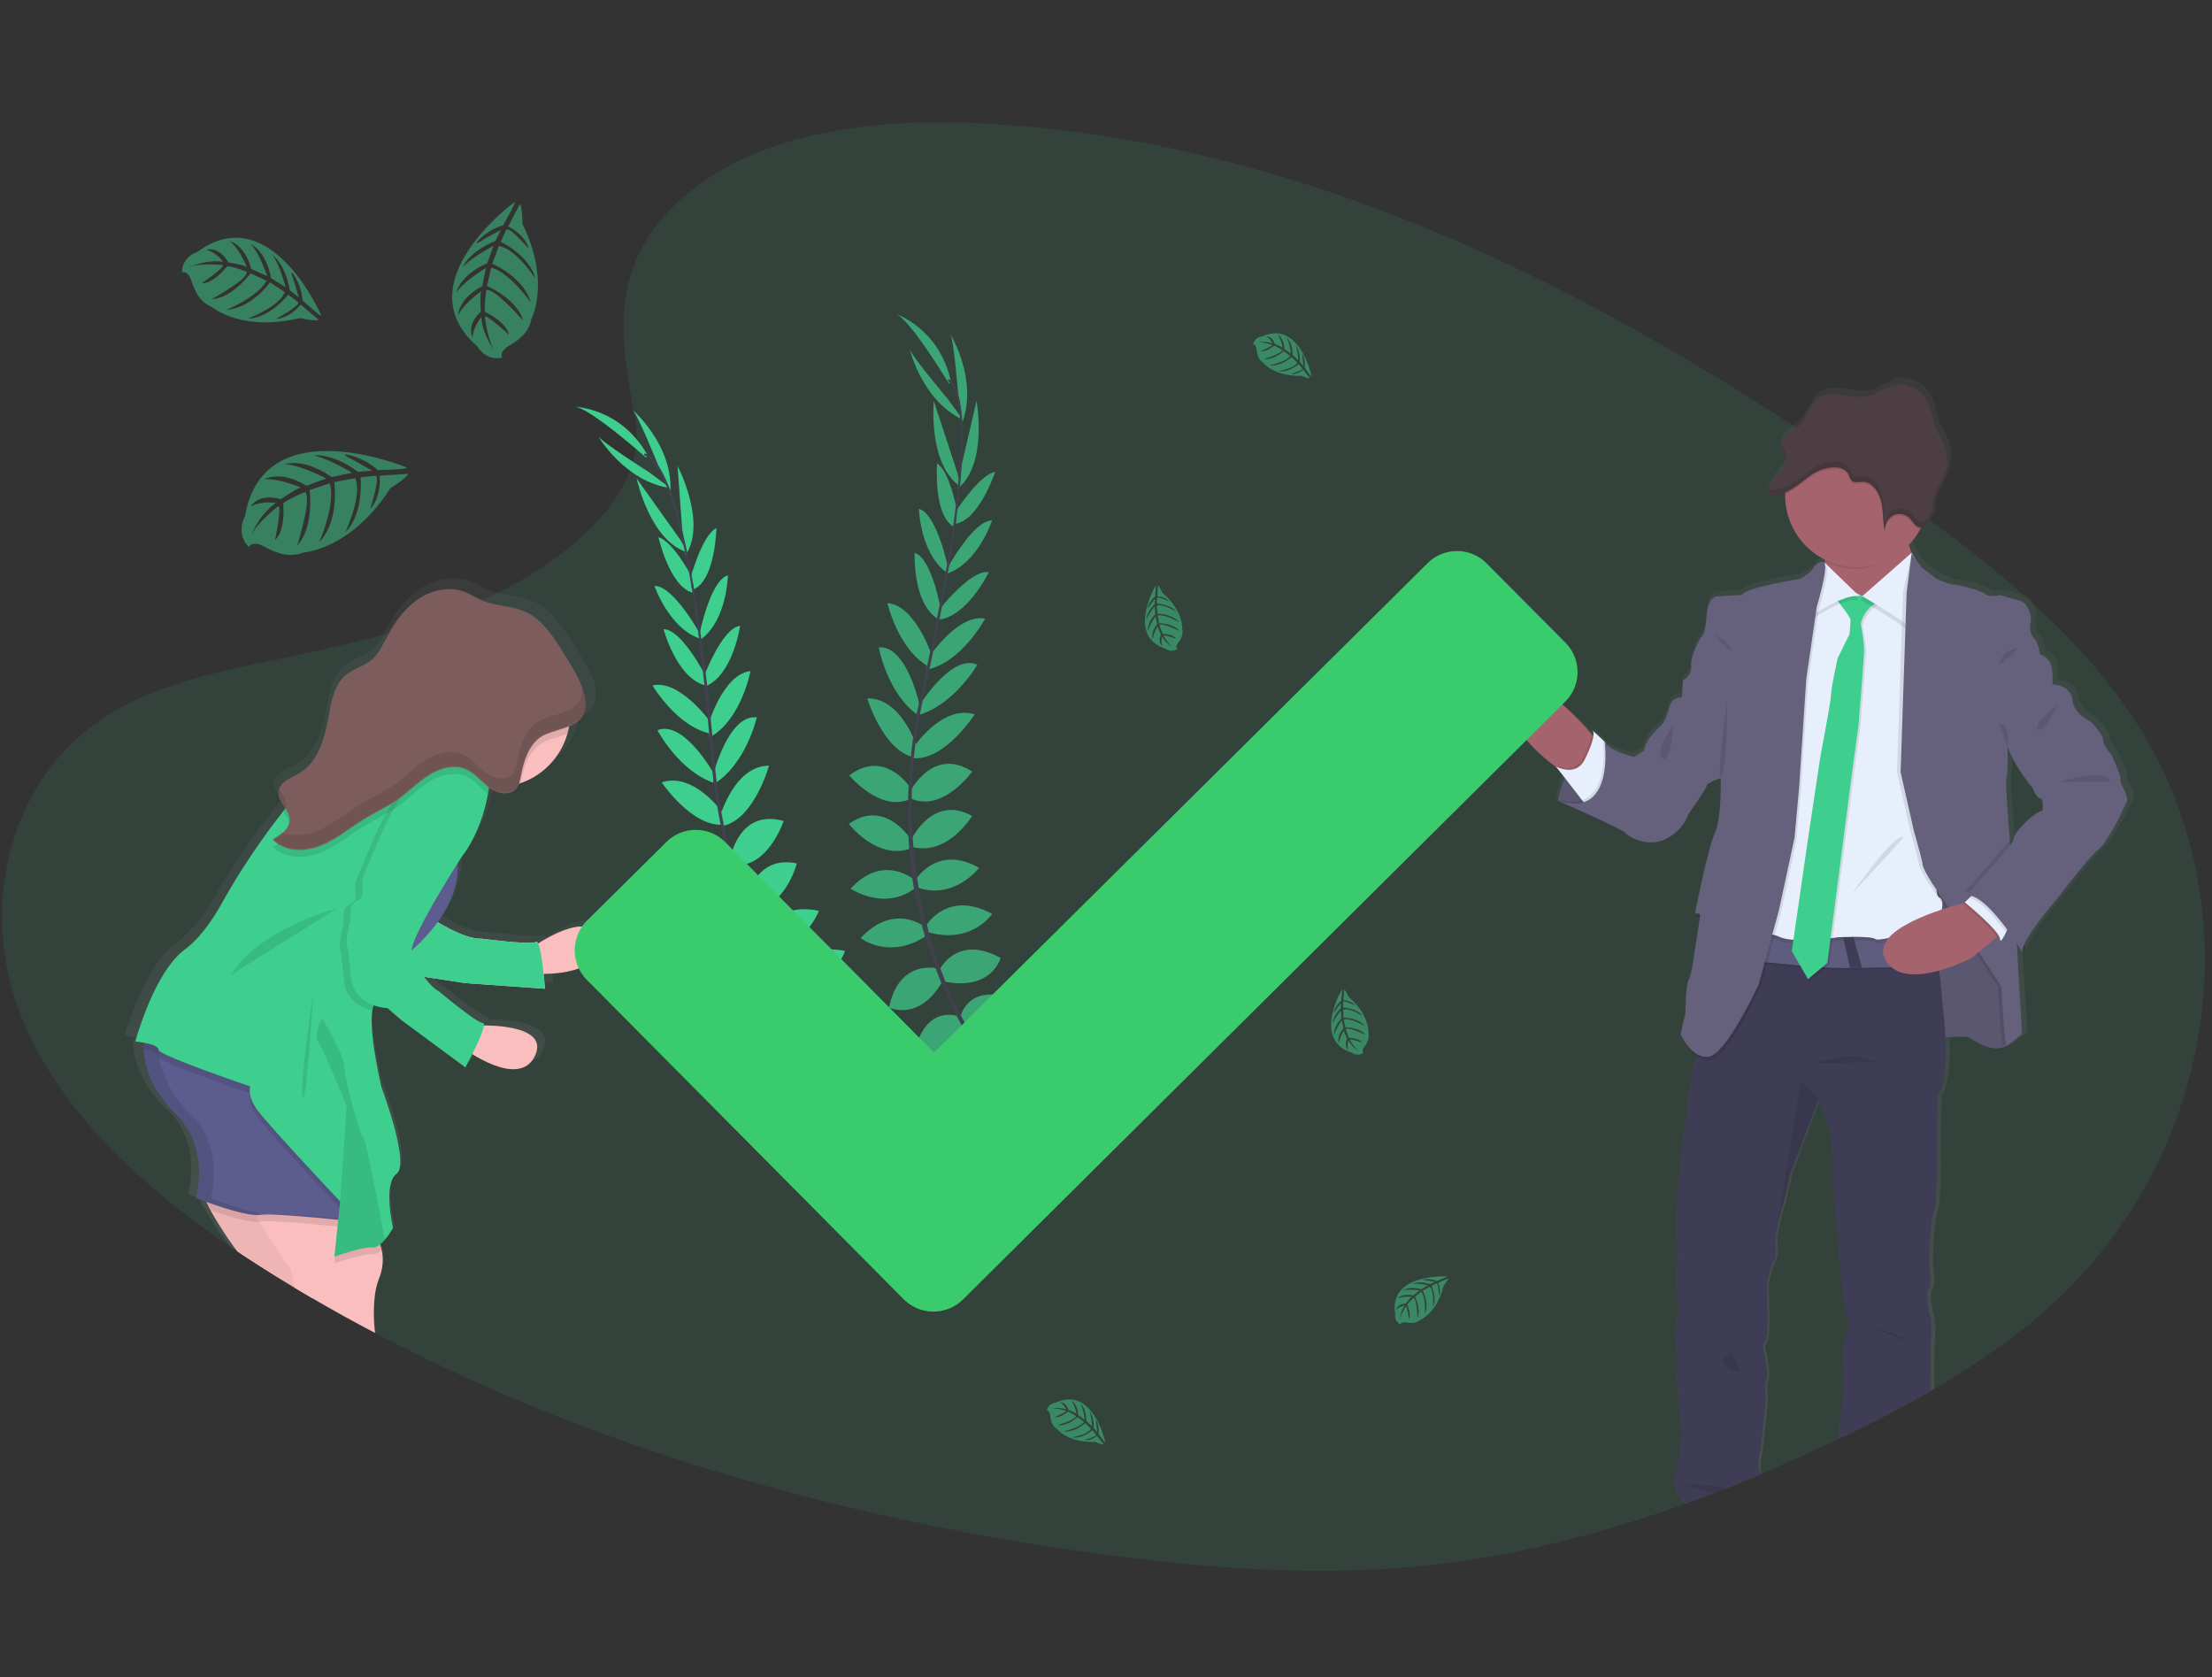 <?xml version="1.0" encoding="UTF-8" standalone="no"?>
<svg
   xmlns:dc="http://purl.org/dc/elements/1.1/"
   xmlns:cc="http://creativecommons.org/ns#"
   xmlns:rdf="http://www.w3.org/1999/02/22-rdf-syntax-ns#"
   xmlns:svg="http://www.w3.org/2000/svg"
   xmlns="http://www.w3.org/2000/svg"
   xmlns:xlink="http://www.w3.org/1999/xlink"
   xmlns:sodipodi="http://sodipodi.sourceforge.net/DTD/sodipodi-0.dtd"
   xmlns:inkscape="http://www.inkscape.org/namespaces/inkscape"
   id="80df28fc-b448-4013-8ee3-62e531de40a8"
   data-name="Layer 1"
   width="1113.61"
   height="844.14"
   viewBox="0 0 1113.61 844.14"
   version="1.1"
   sodipodi:docname="confirmation.svg"
   inkscape:version="1.0.1 (3bc2e813f5, 2020-09-07)">
  <rect x="0" y="0" width="1113.61" height="844.14" fill="#333333" stroke="none"/>
  <sodipodi:namedview
     pagecolor="#ffffff"
     bordercolor="#666666"
     borderopacity="1"
     objecttolerance="10"
     gridtolerance="10"
     guidetolerance="10"
     inkscape:pageopacity="0"
     inkscape:pageshadow="2"
     inkscape:window-width="1868"
     inkscape:window-height="1043"
     id="namedview245"
     showgrid="false"
     inkscape:zoom="0.66102778"
     inkscape:cx="639.63853"
     inkscape:cy="473.80601"
     inkscape:window-x="1418"
     inkscape:window-y="0"
     inkscape:window-maximized="1"
     inkscape:current-layer="80df28fc-b448-4013-8ee3-62e531de40a8" />
  <defs
     id="defs14">
    <linearGradient
       id="94ea2f64-8775-4285-9535-47505d4504ba"
       x1="514.28"
       y1="794.6"
       x2="514.28"
       y2="39.29"
       gradientUnits="userSpaceOnUse">
      <stop
         offset="0"
         stop-color="gray"
         stop-opacity="0.25"
         id="stop2" />
      <stop
         offset="0.54"
         stop-color="gray"
         stop-opacity="0.12"
         id="stop4" />
      <stop
         offset="1"
         stop-color="gray"
         stop-opacity="0.1"
         id="stop6" />
    </linearGradient>
    <linearGradient
       id="9902b6eb-7e01-4833-b144-dc26bb7551ad"
       x1="352.46"
       y1="508.8"
       x2="352.46"
       y2="387.8"
       xlink:href="#94ea2f64-8775-4285-9535-47505d4504ba" />
    <linearGradient
       id="21ee491e-4011-483b-8d16-525be78e50c0"
       x1="301.02"
       y1="688.3"
       x2="403.5"
       y2="688.3"
       xlink:href="#94ea2f64-8775-4285-9535-47505d4504ba" />
    <linearGradient
       id="d00641ca-2725-41c0-a5bc-b0023515ebdd"
       x1="1051.17"
       y1="868"
       x2="1051.17"
       y2="325"
       gradientTransform="matrix(-1, 0, 0, 1, 1753.99, 0)"
       xlink:href="#94ea2f64-8775-4285-9535-47505d4504ba" />
    <linearGradient
       id="7d144004-1422-42e7-b57e-3cce0fe81449"
       x1="478.51"
       y1="568.15"
       x2="478.51"
       y2="54.57"
       xlink:href="#94ea2f64-8775-4285-9535-47505d4504ba" />
    <linearGradient
       id="b0cc273c-fa84-4dd2-9170-0bd022ed7a87"
       x1="-2402.29"
       y1="267.8"
       x2="-2402.29"
       y2="147"
       gradientTransform="matrix(-1, 0, 0, 1, -2054.74, 0)"
       xlink:href="#94ea2f64-8775-4285-9535-47505d4504ba" />
    <linearGradient
       id="1db7d614-95ea-4735-bce0-c4452f260fa8"
       x1="254.47"
       y1="338.35"
       x2="254.47"
       y2="235.68"
       gradientUnits="userSpaceOnUse">
      <stop
         offset="0"
         stop-color="gray"
         stop-opacity="0.25"
         id="stop1072" />
      <stop
         offset="0.54"
         stop-color="gray"
         stop-opacity="0.12"
         id="stop1074" />
      <stop
         offset="1"
         stop-color="gray"
         stop-opacity="0.1"
         id="stop1076" />
    </linearGradient>
    <linearGradient
       id="0a1109a3-18fe-4749-b2eb-fef06eff737b"
       x1="-207.21"
       y1="171.67"
       x2="-207.21"
       y2="69"
       gradientTransform="matrix(-1,0,0,1,48,0)"
       xlink:href="#1db7d614-95ea-4735-bce0-c4452f260fa8" />
    <linearGradient
       id="2478c1ed-8849-41cb-b6db-4ccd6d9f4272"
       x1="254.47"
       y1="831"
       x2="254.47"
       y2="728.33"
       xlink:href="#1db7d614-95ea-4735-bce0-c4452f260fa8" />
    <linearGradient
       id="32857a06-6218-4ff4-a65e-5e0cc847f238"
       x1="254.47"
       y1="668.46"
       x2="254.47"
       y2="565.8"
       xlink:href="#1db7d614-95ea-4735-bce0-c4452f260fa8" />
    <linearGradient
       id="abb25740-3cbb-490d-a662-d7c03337099b"
       x1="254.47"
       y1="502.58"
       x2="254.47"
       y2="399.91"
       xlink:href="#1db7d614-95ea-4735-bce0-c4452f260fa8" />
    <linearGradient
       id="4925ed74-65be-4ffe-8436-a4fb7d7023e5"
       x1="499.41"
       y1="67.18"
       x2="499.41"
       y2="35.49"
       xlink:href="#1db7d614-95ea-4735-bce0-c4452f260fa8" />
    <linearGradient
       id="dd0bfc9c-debe-4d51-9931-9ab841717e3d"
       x1="499.41"
       y1="238.72"
       x2="499.41"
       y2="207.03"
       xlink:href="#1db7d614-95ea-4735-bce0-c4452f260fa8" />
    <linearGradient
       id="d84c7c63-dccd-4756-aeb3-1aa79d1ac370"
       x1="499.41"
       y1="398.09"
       x2="499.41"
       y2="366.4"
       xlink:href="#1db7d614-95ea-4735-bce0-c4452f260fa8" />
    <linearGradient
       id="c7dbaff9-5fd8-4d37-a62f-67877106401a"
       x1="499.41"
       y1="563.83"
       x2="499.41"
       y2="532.14"
       xlink:href="#1db7d614-95ea-4735-bce0-c4452f260fa8" />
    <linearGradient
       id="dda452c3-0953-49e7-b2d8-d79937657bb0"
       x1="499.41"
       y1="726.51"
       x2="499.41"
       y2="694.82"
       xlink:href="#1db7d614-95ea-4735-bce0-c4452f260fa8" />
    <linearGradient
       id="68edb368-de8c-4504-ab9c-20b2d3a10d17"
       x1="974.2"
       y1="792.81"
       x2="974.2"
       y2="205.4"
       gradientUnits="userSpaceOnUse">
      <stop
         offset="0"
         stop-color="gray"
         stop-opacity="0.25"
         id="stop1945" />
      <stop
         offset="0.54"
         stop-color="gray"
         stop-opacity="0.12"
         id="stop1947" />
      <stop
         offset="1"
         stop-color="gray"
         stop-opacity="0.1"
         id="stop1949" />
    </linearGradient>
    <linearGradient
       id="5cb8051f-96be-4c7d-9e37-aa3efd21256e"
       x1="215.55"
       y1="703.96"
       x2="215.55"
       y2="309.97"
       xlink:href="#68edb368-de8c-4504-ab9c-20b2d3a10d17" />
    <linearGradient
       inkscape:collect="always"
       xlink:href="#68edb368-de8c-4504-ab9c-20b2d3a10d17"
       id="linearGradient2494"
       gradientUnits="userSpaceOnUse"
       x1="974.2"
       y1="792.81"
       x2="974.2"
       y2="205.4" />
  </defs>
  <title
     id="title16">people search</title>
  <g
     id="g2492"
     transform="matrix(0.965,0,0,0.965,1.08,61.579)">
    <path
       d="m 1091.06,692.18 q -5.38,4.73 -11,9.19 c -0.63,0.51 -1.28,1 -1.92,1.52 a 386.28,386.28 0 0 1 -42,28.37 l -2.73,1.59 c -0.66,0.4 -1.31,0.77 -2,1.14 -15.26,8.81 -31.09,16.92 -47.11,24.6 l -0.17,0.09 -1.21,0.57 q -19.38,9.29 -39.34,17.78 l -0.32,0.12 q -9,3.79 -18,7.38 c -2.45,1 -4.91,1.93 -7.37,2.88 -4.63,1.77 -9.27,3.51 -13.95,5.18 l -0.58,0.22 -1,0.35 -1.25,0.46 Q 882.8,800.16 864,805.7 l -0.22,0.06 q -13.11,3.82 -26.39,7.07 l -1.21,0.3 c -13,3.14 -26.21,5.84 -39.5,8 l -3.06,0.49 q -14.58,2.29 -29.36,3.74 c -55.39,5.35 -111.44,1 -166.49,-6.46 C 486.61,803.82 376.92,775.55 276.88,731.24 q -28.8,-12.75 -56.48,-27.3 c -0.15,-0.08 -0.28,-0.16 -0.43,-0.23 Q 203.4,695 187.28,685.56 c -3.15,-1.82 -6.28,-3.68 -9.39,-5.55 q -5.74,-3.46 -11.43,-7 c -5,-3.12 -10,-6.32 -15,-9.59 l -2.34,-1.56 -0.9,-0.61 c -1.27,-0.85 -2.52,-1.7 -3.78,-2.56 -47,-32 -88.91,-70.78 -108.71,-119.31 -22.88,-56 -8.24,-127 48.43,-160.1 19.48,-11.4 42.12,-17.59 65,-22.7 l 2.34,-0.52 c 3.87,-0.85 7.74,-1.67 11.59,-2.49 13.49,-2.86 27.05,-5.7 40.48,-8.87 v 0 c 7,-1.65 13.93,-3.38 20.82,-5.25 l 2.82,-0.78 a 337.09,337.09 0 0 0 48.61,-17.12 h 0.1 c 1.69,-0.75 3.36,-1.53 5,-2.33 1.06,-0.5 2.12,-1 3.18,-1.55 17,-8.46 35,-20.19 48.85,-34.17 1.11,-1.12 2.19,-2.26 3.24,-3.4 0.81,-0.89 1.61,-1.79 2.38,-2.69 9.71,-11.32 16.43,-23.89 17.71,-37.23 v 0 a 48,48 0 0 0 -0.6,-13.43 c -1.57,-8.39 -3.09,-16.6 -4.21,-24.61 -2.09,-15.05 -2.8,-29.44 0.1,-43.31 v 0 c 2.95,-14.14 9.64,-27.75 22.41,-40.95 q 2.89,-3 6.23,-6 A 131.28,131.28 0 0 1 414.84,90 q 2.34,-1 4.71,-2 C 454.63,73.8 496.78,70.84 536.16,72.8 A 636.14,636.14 0 0 1 645.42,88 c 2.85,0.64 5.7,1.31 8.53,2 a 757.36,757.36 0 0 1 90,27.83 c 76.38,28.73 148.47,68.62 215.82,112.64 0.66,0.43 1.32,0.86 2,1.3 q 4.22,2.75 8.39,5.52 8.07,5.35 16,10.77 l 3.57,2.43 q 2.64,1.8 5.25,3.61 l 5.36,3.71 v 0 a 5.88,5.88 0 0 1 0.72,0.51 l 4.56,3.16 c 2.64,1.84 5.26,3.69 7.89,5.55 v 0 l 5.64,4 c 1.17,0.84 2.35,1.67 3.52,2.52 l 6,4.38 1.34,1 c 0.28,0.2 0.56,0.4 0.83,0.62 l 0.17,0.11 c 16.26,11.93 32.13,24.3 47,37.41 l 1.92,1.7 0.2,0.18 c 1.62,1.44 3.24,2.9 4.83,4.37 19.42,17.68 36.82,36.68 51.04,57.68 65.32,97 45.93,231.31 -44.94,311.18 z"
       transform="translate(-25.44,-72.24)"
       fill="#3ecf8e"
       opacity="0.1"
       id="path1957" />
    <path
       d="m 1133.87,412.94 c 0.64,-1.74 -4.14,-11.4 -4.14,-11.88 0,-0.48 -5,-5.85 -5,-8.87 0,-3.02 -6.53,-9.5 -6.53,-9.5 0,0 -8.78,-3.65 -9.74,-11.56 -0.96,-7.91 -10.16,-8.08 -10.52,-8.09 0,0 0,-0.72 0.06,-1.82 0,-2.46 -0.07,-6.85 -1.18,-9.26 a 9.4,9.4 0 0 0 -5.42,-4.61 c 0,0 -1,-6.17 -2.88,-8.07 a 9.09,9.09 0 0 1 -2.22,-8.56 c 0.53,-1.68 0.07,-4.79 -1.25,-7.39 -1,-2.07 -2.62,-3.84 -4.66,-4.33 h -0.17 c -4.58,-1.11 -9.71,-2.81 -9.71,-2.81 0,0 -0.52,0.1 -1.29,0.21 l -0.64,-0.21 a 28.59,28.59 0 0 1 -3.34,0.42 4.15,4.15 0 0 1 -2.71,-0.89 c -1.6,-1.75 -14.52,-5.07 -16.91,-5.07 -2.39,0 -9.26,-3.17 -9.26,-3.17 l -6.85,-5.23 c -1.92,-1.46 -5.48,-7.4 -6,-8.28 l -0.08,-0.11 v 0 a 27.18,27.18 0 0 1 -1.26,-3.49 c -0.07,-0.22 -0.12,-0.44 -0.19,-0.68 v 0 a 38.15,38.15 0 0 0 3.81,-4.68 v -0.05 c 0.31,-0.43 0.6,-0.9 0.89,-1.35 q 0.63,-1 1.2,-2.07 c 0.16,-0.31 0.31,-0.63 0.47,-0.93 a 4,4 0 0 0 1,-0.17 l 0.43,-0.16 a 5.07,5.07 0 0 0 1.1,-0.69 l 0.32,-0.29 a 7.81,7.81 0 0 0 2,-3.07 c 0.11,-0.34 0.21,-0.69 0.29,-1 0,-0.12 0.06,-0.25 0.09,-0.36 0.03,-0.11 0.11,-0.48 0.15,-0.73 l 0.06,-0.4 c 0,-0.25 0.08,-0.48 0.12,-0.71 0.04,-0.23 0,-0.28 0,-0.41 0,-0.29 0.08,-0.6 0.11,-0.9 0.14,-1.13 0.26,-2.24 0.5,-3.34 a 0.09,0.09 0 0 0 0,-0.05 25.55,25.55 0 0 1 2.36,-6.08 c 1,-1.93 2.1,-3.83 3,-5.82 v 0 c 0.26,-0.57 0.51,-1.15 0.73,-1.73 0.22,-0.58 0.44,-1.28 0.64,-1.93 0,-0.19 0.09,-0.39 0.14,-0.59 a 14.05,14.05 0 0 0 0.32,-1.43 q 0.08,-0.31 0.12,-0.63 c 0.12,-0.66 0.2,-1.32 0.26,-2 a 24.54,24.54 0 0 0 -1.64,-11.13 c -1.19,-3 -3,-5.65 -4.19,-8.62 -1.83,-4.51 -2.31,-9.61 -4.55,-13.91 -3.75,-7.2 -12.6,-10.8 -19.87,-8.09 -3.46,1.28 -6.47,3.79 -10,4.92 -4.7,1.51 -9.75,0.37 -14.63,-0.31 -4.88,-0.68 -10.28,-0.73 -14.2,2.45 -4.51,3.67 -5.75,10.57 -10,14.59 a 23,23 0 0 1 -3.33,2.5 c -0.86,0.59 -1.73,1.17 -2.54,1.84 a 9.47,9.47 0 0 0 -2.95,4 3.38,3.38 0 0 0 -0.11,0.34 3.11,3.11 0 0 0 -0.11,0.41 c 0,0.15 -0.05,0.31 -0.07,0.47 -0.02,0.16 0,0.22 0,0.33 a 5.77,5.77 0 0 0 0,0.72 v 0 c 0,0 0,0.08 0,0.12 0,0.26 0.08,0.53 0.13,0.8 0,0.07 0,0.14 0,0.22 0,0.08 0.12,0.45 0.2,0.66 a 0.5,0.5 0 0 1 0,0.13 7.22,7.22 0 0 0 0.29,0.72 c 0,0.11 0.09,0.24 0.14,0.36 a 1.38,1.38 0 0 1 0.14,0.3 18.93,18.93 0 0 1 1.48,3.67 4.16,4.16 0 0 1 -0.15,2.44 3.9,3.9 0 0 1 -0.64,1.07 13.33,13.33 0 0 1 -1.12,1.24 33.13,33.13 0 0 0 -7.21,11.53 c -0.18,0.49 -0.35,1 -0.51,1.49 v 0 l 0.21,0.06 0.21,0.05 a 7,7 0 0 0 1.19,0.25 7.25,7.25 0 0 0 0.8,0.09 12.39,12.39 0 0 0 3.26,-0.26 5,5 0 0 0 0.53,-0.12 v 0 a 0.58,0.58 0 0 0 0.16,-0.05 h 0.1 a 17.32,17.32 0 0 0 2.62,-0.91 c 0.2,-0.09 0.41,-0.17 0.61,-0.27 0,0.32 0,0.65 0,1 0,0.35 0,0.36 0,0.54 0,0.43 0,0.84 0,1.27 0,0.43 0,0.6 0,0.91 a 37.63,37.63 0 0 0 19.16,30.59 c 0.57,0.33 1.13,0.64 1.71,0.93 0.05,0.34 0.1,0.69 0.14,1 0.04,0.31 0.08,0.57 0.11,0.86 l -0.44,-0.41 a 2.91,2.91 0 0 0 -1.19,-0.24 3.82,3.82 0 0 0 -1.9,0.49 7,7 0 0 0 -2.49,2.43 c -2.7,4.13 -7.82,6 -7.82,6 0,0 -29,4.59 -30.14,8.39 l -13.56,0.8 c 0,0 -4.79,0.63 -5.26,10.61 v 0.11 c 0,0.05 0,0.08 0,0.12 -0.07,1.19 -0.16,2.25 -0.27,3.2 0,0 0,0.1 0,0.14 -0.84,6.65 -2.74,7.36 -2.74,7.36 0,0 -5.59,9.82 -5.11,14.89 a 0.48,0.48 0 0 1 0,0.12 v 0 a 6.53,6.53 0 0 1 -0.13,2.05 9,9 0 0 1 -4.18,5.39 l -0.63,9 c 0,0 -5.26,-0.79 -6.7,5.39 -1.44,6.18 -4,9 -4,9 0,0 -8.77,7.29 -9.25,13.46 l -5.43,3.33 c 0,0 -12.59,-2.85 -15.47,-7.92 0,0 -0.34,-0.34 -0.88,-0.83 l -0.08,-0.12 a 0.28,0.28 0 0 0 0,0.06 c -1.88,-1.78 -5.89,-5.5 -5.27,-4.65 a 3.92,3.92 0 0 1 0.26,2.56 l -0.94,-1 -2.51,-2.8 c 0,0 -3.59,-3.36 -8.64,-7.37 v 0 q -1.73,-1.38 -3.65,-2.82 c -6.46,-4.79 -14.23,-9.65 -20,-10.38 -0.12,-0.24 -0.6,-2.05 -1.73,-2.05 a 1.9,1.9 0 0 0 -1.24,0.61 16.64,16.64 0 0 0 -0.11,24.4 l 1.31,1.22 4.06,3.8 13.7,12.8 c 0.17,0.12 0.33,0.25 0.5,0.36 l 0.81,1 0.63,0.81 1.09,1.39 1.57,2 c -0.08,0.21 -0.17,0.41 -0.24,0.61 -0.59,1.44 -1.1,2.84 -1.52,4.12 0,0 0,0.1 0,0.14 -0.1,0.32 -0.2,0.62 -0.29,0.92 0,0.1 -0.07,0.21 -0.1,0.31 -0.1,0.3 -0.18,0.6 -0.27,0.87 -0.09,0.27 -0.1,0.35 -0.14,0.52 -0.04,0.17 -0.07,0.21 -0.1,0.31 -0.45,1.59 -0.73,2.81 -0.88,3.49 l -1.06,-0.33 1,0.45 a 1.36,1.36 0 0 1 0,0.17 l -0.06,0.32 c 0.31,0.15 0.64,0.29 1,0.43 l 0.23,0.1 3.92,1.73 v 0 c 0.79,0.35 1.65,0.72 2.57,1.14 0.92,0.42 1.63,0.73 2.52,1.11 v 0 c 10.24,4.56 24.59,11.11 25.61,12.42 1.59,2.07 12.12,8.08 21.7,3 9.58,-5.08 11.63,-12.84 11.63,-12.84 0,0 9.26,-12.82 9.58,-14.72 0.24,-1.46 4.52,-3.11 6.5,-3.8 l 0.19,-0.06 0.8,-0.26 c 0,0 0,0.4 0,1.09 v 0.05 c 0,0.35 0,0.79 0,1.28 0,4.46 -0.06,14.16 -1.46,21.21 a 0.13,0.13 0 0 0 0,0.06 23.06,23.06 0 0 1 -1.59,5.3 c -3.67,7.76 -10.52,42.14 -10.52,42.14 h 0.16 a 4.64,4.64 0 0 1 1.2,-0.06 c -0.14,0.64 -0.23,1.14 -0.3,1.48 -0.07,0.34 -0.1,0.51 -0.1,0.51 h 0.12 a 4.6,4.6 0 0 1 1.16,-0.07 2.44,2.44 0 0 1 0.39,0.05 c 0,0.2 -0.06,0.44 -0.1,0.72 0,0 0,0.1 0,0.15 0,0.05 0,0.06 0,0.1 0,0.04 -0.06,0.31 -0.08,0.48 -0.83,5.72 -3.23,20.61 -3.23,20.61 0,0 -1,8.23 -2.56,11.08 -0.67,1.21 -1.08,4.56 -1.34,8 0,0.5 -0.07,1 -0.11,1.52 -0.26,4.24 -0.3,8.21 -0.3,8.21 l -0.07,0.26 -2.35,10.66 a 3.07,3.07 0 0 0 0.13,0.29 v 0 c 0.17,0.32 0.44,0.87 0.83,1.55 v 0 l 0.12,0.26 a 29.78,29.78 0 0 0 5.54,7.8 14.41,14.41 0 0 0 1.68,1.43 v 0 c 0,0.12 -0.05,0.25 -0.07,0.35 -0.02,0.1 -0.06,0.38 -0.09,0.56 a 16.19,16.19 0 0 1 -1.13,4 13.38,13.38 0 0 0 -1.15,4.36 20.06,20.06 0 0 0 -0.1,3.24 l -0.13,0.59 v 0 c -0.35,1.63 -1.35,6.41 -1.89,10.3 -0.13,0.89 -0.25,1.75 -0.32,2.55 a 12.39,12.39 0 0 0 0,2.23 18.31,18.31 0 0 1 -0.2,3.74 c 0,0.36 -0.08,0.73 -0.13,1.1 -0.54,3.52 -1.43,7.21 -1.43,7.21 l -2.87,27.55 v 0.49 c 0,0.11 0,0.31 0,0.57 0,0.26 0,0.36 0,0.57 0,0.21 0,0.45 -0.06,0.72 0,0.65 -0.1,1.42 -0.17,2.32 q 0,0.48 -0.06,1 c 0,0.3 0,0.62 -0.06,0.95 0,0.17 0,0.34 0,0.52 0,0.18 0,0.52 -0.05,0.79 -0.05,0.27 0,0.51 0,0.76 0,0.25 0,0.47 0,0.71 -0.09,1.47 -0.19,3.06 -0.26,4.67 0,0.26 0,0.52 0,0.78 v 0.76 c 0,0.51 0,1 -0.07,1.54 0,0.34 0,0.69 0,1 0,0.31 0,0.94 0,1.4 V 646 c 0,0.3 0,0.6 0,0.88 0,0.67 0,1.32 0,1.95 0,0.28 0,0.57 0,0.85 q 0,1.36 0,2.58 c 0,0.41 0,0.8 0,1.18 a 29.11,29.11 0 0 0 0.24,3.18 c 0.11,0.78 0.19,1.6 0.23,2.44 0,0.39 0,0.78 0,1.16 a 5.61,5.61 0 0 1 0,0.58 c 0,0.19 0,0.4 0,0.59 0,0.19 0,0.54 0,0.8 0,0.42 0,0.83 0,1.24 0,0.17 0,0.33 0,0.49 0,0.16 0,0.59 0,0.88 v 0.48 c -0.25,3.44 -0.72,6.23 -0.79,6.67 0,0 0,0 0,0 v 0 c 0,0 0,0.09 0,0.26 0,0.17 0,0.15 0,0.24 0,0.09 0,0.17 0,0.27 0,0.1 0,0.11 0,0.17 0,0.25 0.06,0.57 0.09,0.92 0,0.16 0,0.32 0,0.5 v 0 c 0,0.18 0,0.38 0.06,0.58 0.06,0.2 0,0.19 0,0.3 0,0.36 0.06,0.73 0.1,1.12 0.04,0.39 0.09,0.81 0.12,1.23 l 0.06,0.79 c 0,0.38 0.08,0.78 0.11,1.17 v 0.4 c 0,0.27 0.06,0.53 0.08,0.81 l 0.09,1.23 c 0,0.27 0.06,0.55 0.08,0.82 0.02,0.27 0,0.28 0,0.42 l 0.13,1.62 c 0,0.27 0,0.53 0.05,0.8 0,0.42 0.06,0.85 0.1,1.25 0.04,0.4 0,0.92 0.07,1.34 0.07,0.42 0.05,0.84 0.06,1.22 a 16.89,16.89 0 0 1 0,3.39 c -0.26,1.14 -1.1,4.33 -1.58,7.79 0,0.31 -0.09,0.62 -0.12,0.94 -0.03,0.32 0,0.37 0,0.56 l -0.06,0.75 c 0,0.6 -0.07,1.21 -0.07,1.8 a 13.87,13.87 0 0 0 0.45,4 18.93,18.93 0 0 1 0.5,2.64 c 0,0.14 0,0.29 0.05,0.44 0,0.32 0.07,0.65 0.1,1 0.03,0.35 0.05,0.68 0.07,1 0,0.7 0.06,1.42 0.09,2.15 0,0.48 0,1 0,1.45 0.07,4.22 -0.13,8.35 -0.19,9.41 v 0.08 c 0,0.12 0,0.18 0,0.18 0,0 1,17.75 2.07,23.44 0.14,0.75 0.24,1.51 0.31,2.29 0,0.29 0,0.58 0.05,0.87 a 44.62,44.62 0 0 1 -0.68,9.84 c 0,0 -1.12,12.19 -1.59,12.19 -0.23,0 -1.27,1.88 -1.43,4.72 v 0.08 c -0.14,3.17 0.83,7.53 5.25,11.84 l 0.48,0.47 0.58,-0.22 c 4.68,-1.67 9.32,-3.41 13.95,-5.18 2.46,-0.95 4.92,-1.9 7.37,-2.88 q 9.08,-3.59 18,-7.38 v 0 a 1.14,1.14 0 0 1 -0.57,-0.72 c -0.92,-2.45 0.45,-10 0.73,-11.16 0.28,-1.16 2.87,-25.83 2.87,-25.83 0,0 -1,-7.75 0.32,-11.07 1.32,-3.32 -1.6,-16.17 -1.6,-16.17 0,0 -1,-1.58 0.8,-3.48 1.8,-1.9 1.12,-18.85 1.12,-18.85 0,0 -0.16,-8.56 -0.16,-10.78 0,-2.22 1.92,-10.3 3.66,-13 1.74,-2.7 0.65,-11.1 0.65,-11.1 v 0 l 0.1,-0.64 c 0,-0.24 0.08,-0.54 0.14,-0.89 l 0.15,-0.85 a 117.52,117.52 0 0 1 3.1,-13.75 c 2.08,-6.65 4.47,-18.37 4.47,-18.37 L 973.41,583 v 0 l 0.46,-1.16 0.17,-0.46 c 0,0 6.85,12.68 6.85,24.4 0,0 1.76,14.1 1.29,17.9 -0.47,3.8 1.43,21.7 1.43,21.7 0,0 2.06,25.67 2.06,26.77 0,1.1 2.56,20.85 4.16,23.85 1.6,3 -1.6,12.2 -2.55,13.15 -0.95,0.95 0.32,24.24 0.32,24.24 0,0 -2.41,18.37 -2.88,22.17 -0.09,0.69 -0.23,1.73 -0.38,3 16,-7.68 31.85,-15.79 47.11,-24.6 0.66,-0.37 1.31,-0.74 2,-1.14 l 0.11,-22.73 c 0,0 1.12,-10.61 -0.16,-14.9 -1.28,-4.29 -2.55,-12.5 -0.79,-14.72 1.76,-2.22 0.16,-12.51 0.16,-12.51 0,0 0,-21.71 2.39,-27.09 2.39,-5.38 1.6,-39.44 1.6,-39.44 l 0.63,-22.34 c 0,0 5.09,-4.82 4,-29.79 0,-0.27 0,-0.56 0,-0.85 5.56,-0.35 11.83,-0.55 12.78,0.23 1.52,1.22 10.08,6.76 16.71,5.38 v 0 a 8.13,8.13 0 0 0 3.06,-1.27 c 1.44,-0.64 8,-6.18 8,-6.18 l -2.54,-42.73 v 0 l -0.27,-4.75 c 0.48,0.73 0.9,1.38 1.26,2 1,1.52 1.55,2.45 1.55,2.45 0,-6.65 18.83,-28.19 18.83,-28.19 0,0 17.55,-22.65 21.37,-25.35 3.82,-2.7 11.33,-16.95 11.33,-16.95 a 69.08,69.08 0 0 1 3.83,-7.92 c 1.7,-2.88 -4.07,-10.49 -3.43,-12.23 z m -56.15,30.41 a 9.93,9.93 0 0 1 -2.12,4.27 c -0.08,-1 -0.16,-1.93 -0.24,-2.93 0,-0.08 0,-0.18 0,-0.26 -1.12,-13.94 -2.32,-30.8 -1.77,-32.45 0.45,-1.32 0.61,-4.82 0.66,-8.18 v 0 c 0.07,-3.83 0,-7.48 0,-7.48 v 0 l 0.18,-0.25 c 3.22,10 13.21,21.66 13.21,21.66 0,0 1.76,5.07 3.83,5.23 2.07,0.16 1.27,6.65 1.27,6.65 a 7.54,7.54 0 0 0 -2.72,1 23.83,23.83 0 0 0 -2.82,1.91 v 0 c -4.58,3.48 -9.37,9.21 -9.48,10.83 z"
       transform="translate(-25.44,-72.24)"
       fill="url(#68edb368-de8c-4504-ab9c-20b2d3a10d17)"
       id="path1959"
       style="fill:url(#linearGradient2494)" />
    <path
       d="m 837,426 c 0,0 5.82,-30.5 24.52,-30.66 l 13.68,28.14 -9.2,6.25 c 0,0 -19.76,0.63 -29,-3.73 z"
       transform="translate(-25.44,-72.24)"
       fill="#65617d"
       id="path1961" />
    <path
       d="m 875.16,423.44 -9.16,6.29 c 0,0 -13.94,0.44 -23.9,-2 A 27.3,27.3 0 0 1 837,426 c 0,0 0,-0.17 0.1,-0.49 a 0.7,0.7 0 0 1 0,-0.12 69.41,69.41 0 0 1 3.54,-11.2 c 0.57,-1.37 1.23,-2.78 1.93,-4.19 2.74,-5.27 6.59,-10.44 11.86,-13 a 16.22,16.22 0 0 1 6.23,-1.63 h 0.56 0.27 l 0.31,0.62 4.62,9.51 z"
       transform="translate(-25.44,-72.24)"
       opacity="0.1"
       id="path1963" />
    <path
       d="m 1030.48,550.15 c 0,0 19.65,-1.88 21.38,-0.47 1.73,1.41 12.89,8.65 19.5,4.09 6.61,-4.56 2.2,-20.44 2.2,-21.07 0,-0.63 -0.63,-23.11 -0.63,-23.11 l -11.79,-15.88 -14.78,-27.82 -30.18,-3 0.78,44.18 -0.15,22.64 z"
       transform="translate(-25.44,-72.24)"
       fill="#65617d"
       id="path1965" />
    <path
       d="m 1030.48,550.15 c 0,0 19.65,-1.88 21.38,-0.47 1.73,1.41 12.89,8.65 19.5,4.09 6.61,-4.56 2.2,-20.44 2.2,-21.07 0,-0.63 -0.63,-23.11 -0.63,-23.11 l -11.79,-15.88 -14.78,-27.82 -30.18,-3 0.78,44.18 -0.15,22.64 z"
       transform="translate(-25.44,-72.24)"
       opacity="0.1"
       id="path1967" />
    <path
       d="m 857.55,394.52 c 0,0 -1.55,19.18 -13.55,19.48 0,0 -3.38,-2 -7.94,-5.45 -10.5,-7.85 -27.15,-22.95 -22.55,-37 6.6,-20.12 38.67,17 38.67,17 l 2.47,2.76 z"
       transform="translate(-25.44,-72.24)"
       fill="#a5636d"
       id="path1969" />
    <path
       d="m 857.55,394.52 c 0,0 -1.55,19.18 -13.55,19.48 0,0 -3.38,-2 -7.94,-5.45 l -1,-1.31 a 15.62,15.62 0 0 0 6.55,1.77 c 3,0.06 6.38,-1 8.55,-5.39 a 69.41,69.41 0 0 0 3.31,-7.61 22.92,22.92 0 0 0 1.2,-4.72 z"
       transform="translate(-25.44,-72.24)"
       opacity="0.1"
       id="path1971" />
    <path
       d="m 852.36,429.26 -2.69,-3.46 -9,-11.65 -4.67,-5.95 a 15.61,15.61 0 0 0 6.54,1.76 c 3,0.07 6.38,-1 8.55,-5.39 a 67.51,67.51 0 0 0 3.31,-7.61 c 1.49,-4.24 1.46,-6.42 0.93,-7.16 -0.53,-0.74 3.34,2.85 5.2,4.62 l 0.07,0.06 0.86,0.82 0.33,0.64 4.55,9.11 c 0,0 0,0.13 0,0.38 0.42,2.89 1.95,21.23 -13.98,23.83 z"
       transform="translate(-25.44,-72.24)"
       fill="#e7effd"
       id="path1973" />
    <path
       d="m 943.62,777 a 4.57,4.57 0 0 0 -0.94,-0.62 h -0.08 c -1.88,-0.79 -0.16,-10.54 0.16,-11.8 0.32,-1.26 2.83,-25.58 2.83,-25.58 0,0 -0.94,-7.69 0.32,-11 1.26,-3.31 -1.58,-16 -1.58,-16 0,0 -0.94,-1.57 0.79,-3.46 1.73,-1.89 1.1,-18.71 1.1,-18.71 0,0 -0.15,-8.48 -0.15,-10.69 0,-2.21 1.88,-10.21 3.61,-12.89 1.73,-2.68 0.63,-11 0.63,-11 v 0 l 0.09,-0.64 c 0.05,-0.23 0.09,-0.53 0.14,-0.88 l 0.15,-0.84 c 0,-0.2 0.07,-0.41 0.11,-0.64 0.09,-0.5 0.19,-1 0.3,-1.64 0.06,-0.36 0.13,-0.74 0.21,-1.12 0.23,-1.2 0.5,-2.52 0.79,-3.87 0.09,-0.42 0.19,-0.85 0.29,-1.27 0.1,-0.42 0.24,-1 0.37,-1.52 0.08,-0.31 0.15,-0.61 0.24,-0.92 0.23,-0.92 0.48,-1.81 0.75,-2.66 2,-6.61 4.41,-18.24 4.41,-18.24 l 14.61,-38.38 0.17,-0.46 0.46,0.89 v 0 c 1.52,3.07 6.29,13.52 6.29,23.31 0,0 1.74,14 1.26,17.76 -0.48,3.76 1.42,21.54 1.42,21.54 0,0 2,25.46 2,26.56 0,1.1 2.52,20.76 4.09,23.74 1.57,2.98 -1.57,12.11 -2.52,13 -0.95,0.89 0.32,24.06 0.32,24.06 0,0 -2.36,18.23 -2.84,22 -0.1,0.9 -0.3,2.41 -0.51,4.26 l 1.21,-0.57 0.17,-0.09 c 16,-7.68 31.85,-15.79 47.11,-24.6 l 0.13,-24.11 c 0,0 1.1,-10.54 -0.15,-14.78 -1.25,-4.24 -2.52,-12.42 -0.8,-14.63 1.72,-2.21 0.17,-12.41 0.17,-12.41 0,0 0,-21.54 2.35,-26.88 2.35,-5.34 1.58,-39.15 1.58,-39.15 l 0.62,-22.16 c 0,0 5.13,-4.89 3.92,-30.41 -0.13,-2.72 -0.33,-5.67 -0.61,-8.89 -0.87,-9.63 -1.75,-18.35 -2.55,-25.9 -0.07,-0.65 -0.14,-1.29 -0.21,-1.91 -0.08,-0.84 -0.18,-1.67 -0.26,-2.48 -0.19,-1.71 -0.37,-3.35 -0.55,-4.91 -0.06,-0.46 -0.11,-0.91 -0.16,-1.36 q -0.39,-3.36 -0.73,-6.2 c -0.08,-0.74 -0.18,-1.47 -0.26,-2.16 -0.13,-1 -0.25,-2 -0.36,-2.93 0,-0.22 -0.06,-0.44 -0.09,-0.66 0,-0.4 -0.09,-0.78 -0.14,-1.15 -0.52,-4.08 -0.83,-6.31 -0.83,-6.31 h -0.14 l -15.81,0.14 -34.51,0.33 H 981 l -18,0.17 h -1.1 l -8.64,0.09 h -1.47 l -18,0.17 h -1.09 l -7.39,30.46 -15.09,34.59 c 0,0 -0.23,3.79 -0.76,7.49 v 0.22 c 0,0.13 0,0.25 -0.06,0.36 -0.06,0.11 -0.06,0.38 -0.09,0.56 a 19.43,19.43 0 0 1 -1.27,4.89 12.22,12.22 0 0 0 -1,3.45 20.23,20.23 0 0 0 -0.23,3.83 v 0 c 0,0.14 0,0.21 0,0.21 0,0 -1.2,5.45 -1.9,10.09 -0.13,0.89 -0.25,1.75 -0.32,2.55 a 16.13,16.13 0 0 0 -0.14,2.93 16.43,16.43 0 0 1 -0.11,3 c 0,0.36 -0.08,0.73 -0.13,1.1 -0.49,3.68 -1.48,7.8 -1.48,7.8 l -2.84,27.36 a 0.62,0.62 0 0 1 0,0.09 c 0,0.11 0,0.31 0,0.57 0,0.26 0,0.36 0,0.57 0,0.21 0,0.45 -0.06,0.72 0,0.65 -0.1,1.42 -0.17,2.32 q 0,0.48 -0.06,1 c 0,0.3 0,0.62 -0.06,0.95 0,0.17 0,0.34 0,0.52 0,0.18 0,0.52 -0.05,0.79 -0.05,0.27 0,0.51 0,0.76 0,0.25 0,0.47 0,0.71 -0.08,1.47 -0.18,3.06 -0.25,4.67 0,0.26 0,0.52 0,0.78 v 0.76 c 0,0.51 0,1 -0.07,1.54 0,0.34 0,0.69 0,1 0,0.31 0,0.94 0,1.4 V 646 c 0,0.3 0,0.6 0,0.88 0,0.67 0,1.32 0,1.95 0,0.28 0,0.57 0,0.85 q 0,1.36 0,2.58 c 0,0.41 0,0.8 0,1.18 a 27.26,27.26 0 0 0 0.24,3.34 c 0.1,0.74 0.18,1.5 0.23,2.28 0,0.39 0,0.78 0,1.16 0,0.38 0,0.78 0,1.17 0,0.39 0,0.54 0,0.8 0,0.42 0,0.83 0,1.24 0,0.17 0,0.33 0,0.49 0,0.16 0,0.59 0,0.88 v 0.48 c -0.25,3.44 -0.72,6.23 -0.79,6.67 0,0 0,0 0,0 v 0 c 0,0 0,0.09 0,0.26 0,0.17 0,0.15 0,0.24 0,0.09 0,0.17 0,0.27 0,0.1 0,0.11 0,0.17 0,0.25 0.06,0.57 0.09,0.92 0,0.16 0,0.32 0,0.5 v 0 c 0,0.18 0,0.38 0.06,0.58 0.06,0.2 0,0.19 0,0.3 0,0.36 0.06,0.73 0.1,1.12 0.04,0.39 0.08,0.81 0.12,1.23 l 0.06,0.79 c 0,0.38 0.08,0.78 0.11,1.17 v 0.4 c 0,0.27 0.06,0.53 0.08,0.81 l 0.09,1.23 c 0,0.27 0.06,0.55 0.08,0.82 v 0.42 l 0.13,1.62 c 0,0.27 0,0.53 0.05,0.8 0,0.42 0.06,0.85 0.1,1.25 0.04,0.4 0,0.92 0.07,1.34 0.07,0.42 0.05,0.84 0.06,1.22 a 17.78,17.78 0 0 1 0,3.28 76.62,76.62 0 0 0 -1.56,7.9 c 0,0.31 -0.09,0.62 -0.12,0.94 -0.03,0.32 0,0.37 0,0.56 l -0.06,0.75 c 0,0.6 -0.07,1.21 -0.07,1.8 a 13.78,13.78 0 0 0 0.45,3.77 21.18,21.18 0 0 1 0.55,3.32 c 0.08,0.64 0.13,1.32 0.17,2 0.04,0.68 0.06,1.42 0.09,2.15 0,0.48 0,1 0,1.45 0.06,4.75 -0.2,9.29 -0.2,9.29 a 1.09,1.09 0 0 0 0,0.12 v 0.08 c 0.1,2 1,17.77 2,23.07 a 24,24 0 0 1 0.35,2.84 c 0,0.29 0,0.58 0.05,0.87 a 45.81,45.81 0 0 1 -0.71,9.19 c 0,0 -1.47,12.21 -1.94,12.21 -0.24,0 -1.44,2.22 -1.41,5.47 v 0.08 c 0,3.06 1.18,7 5.19,11 l 1.12,1.12 c 4.68,-1.67 9.32,-3.41 13.95,-5.18 2.46,-0.95 4.92,-1.9 7.37,-2.88 q 9.08,-3.59 18,-7.38 z"
       transform="translate(-25.44,-72.24)"
       fill="#3f3d56"
       id="path1975" />
    <path
       d="m 1026.08,304.59 -23.27,24.85 c 0,0 -29.86,-12 -26.72,-16 1.22,-1.58 1,-6.57 0.32,-12.08 -1.1,-8.71 -3.46,-18.74 -3.46,-18.74 0,0 52.19,-8.49 47.78,0.32 -1.6,3.21 -1.33,7 -0.33,10.44 a 39.58,39.58 0 0 0 5.68,11.21 z"
       transform="translate(-25.44,-72.24)"
       fill="#a5636d"
       id="path1977" />
    <path
       d="m 1020.73,282.9 c -1.6,3.21 -2.37,3.52 -1.37,7 -6.82,7.32 -15.5,15.33 -26.29,15.33 a 37.24,37.24 0 0 1 -16.66,-3.9 c -1.1,-8.71 -3.46,-18.74 -3.46,-18.74 0,0 52.19,-8.5 47.78,0.31 z"
       transform="translate(-25.44,-72.24)"
       opacity="0.1"
       id="path1979" />
    <path
       d="m 1030.49,266.86 a 37.42,37.42 0 1 1 -74.84,0 c 0,-0.18 0,-0.36 0,-0.54 a 37.42,37.42 0 0 1 74.83,0.54 z"
       transform="translate(-25.44,-72.24)"
       fill="#a5636d"
       id="path1981" />
    <path
       d="m 1035.9,513.7 c -5,0 -21.46,0.18 -39.9,0.47 h -0.23 l -6.09,0.1 h -0.19 c -21.87,0.35 -43.42,-3.92 -52.07,-3.11 -18.4,1.73 6.6,-17 6.6,-17 a 154,154 0 0 0 41.9,4.24 l 5.29,-0.28 c 16.71,-0.94 33.51,-2.51 42.29,-5.15 0.61,4.88 1.5,11.95 2.4,20.73 z"
       transform="translate(-25.44,-72.24)"
       opacity="0.1"
       id="path1983" />
    <path
       d="m 1035.9,512.76 c -5,0 -21.46,0.17 -39.9,0.47 h -0.23 l -6.09,0.1 h -0.19 c -21.87,0.35 -43.42,-3.92 -52.07,-3.11 -18.4,1.72 6.6,-17 6.6,-17 a 153.75,153.75 0 0 0 41.9,4.23 l 5.29,-0.27 c 16.71,-0.94 33.51,-2.52 42.29,-5.15 0.61,4.88 1.5,11.97 2.4,20.73 z"
       transform="translate(-25.44,-72.24)"
       fill="#5f5d7e"
       id="path1985" />
    <path
       d="m 983,315 -28.93,13.52 -22.31,172.58 c 0,0 13.2,-6 20.75,-2.2 7.55,3.8 30.81,0.32 30.81,0.32 0,0 17,-1 19.49,0.94 2.49,1.94 32.08,-7.86 32.08,-7.86 0,0 5.34,-11.95 1.25,-13.83 -4.09,-1.88 1.26,-20.47 1.26,-20.47 l -2.51,-124.51 -5,-16 -13.52,-8.17 -13.83,11 -6.6,0.95 z"
       transform="translate(-25.44,-72.24)"
       opacity="0.1"
       id="path1987" />
    <path
       d="m 983,313.08 -28.92,13.52 -22.32,172.62 c 0,0 13.2,-6 20.75,-2.2 7.55,3.8 30.81,0.31 30.81,0.31 0,0 17,-0.94 19.49,0.94 2.49,1.88 32.08,-7.86 32.08,-7.86 0,0 5.34,-11.94 1.25,-13.83 -4.09,-1.89 1.26,-20.44 1.26,-20.44 l -2.51,-124.51 -5,-16 -13.52,-8.18 -13.83,11 -6.6,0.94 z"
       transform="translate(-25.44,-72.24)"
       fill="#e7effd"
       id="path1989" />
    <path
       d="m 982.53,321.1 c 0,0 8.34,9.9 8.18,11.95 -0.16,2.05 -0.47,6.91 -0.47,6.91 L 984,352.7 c 0,0 -3.46,15.88 -3.46,19.18 0,3.3 -5.5,31.91 -5.5,31.91 l -6.6,44 -8.34,57.7 8.49,14.62 10.06,-8.49 13.35,-102.8 2.83,-20.28 c 0,0 3,-36.47 3,-40.24 0,-3.77 -1.73,-13.68 -1.73,-13.68 0,0 2.05,-9.43 10.54,-11.63 8.49,-2.2 -0.63,-0.48 -0.63,-0.48 l -4.87,-3.93 -4.25,1.73 c 0,0 -11.84,-3.61 -14.36,0.79 z"
       transform="translate(-25.44,-72.24)"
       opacity="0.1"
       id="path1991" />
    <path
       d="m 981.59,320.16 c 0,0 8.33,9.9 8.18,11.94 -0.15,2.04 -0.48,6.92 -0.48,6.92 L 983,351.76 c 0,0 -3.46,15.87 -3.46,19.17 0,3.3 -5.5,31.92 -5.5,31.92 l -6.61,44 -8.33,57.69 8.49,14.62 10.06,-8.49 13.35,-102.79 2.83,-20.28 c 0,0 3,-36.47 3,-40.25 0,-3.78 -1.73,-13.67 -1.73,-13.67 0,0 2,-9.44 10.53,-11.64 8.53,-2.2 -0.62,-0.47 -0.62,-0.47 l -4.88,-3.93 -4.24,1.73 c 0,0 -11.78,-3.62 -14.3,0.79 z"
       transform="translate(-25.44,-72.24)"
       fill="#3ecf8e"
       id="path1993" />
    <path
       d="m 976.09,303.65 c 0,0 -1.26,0.94 -1.57,7.23 -0.31,6.29 -4.72,20.44 -4.72,20.44 0,0 16.35,-11.32 24.53,-10.06 z"
       transform="translate(-25.44,-72.24)"
       opacity="0.1"
       id="path1995" />
    <path
       d="m 976.09,301.76 c 0,0 -1.26,0.95 -1.57,7.23 -0.31,6.28 -4.72,20.44 -4.72,20.44 0,0 16.35,-11.32 24.53,-10.06 z"
       transform="translate(-25.44,-72.24)"
       fill="#e7effd"
       id="path1997" />
    <path
       d="M 1020.74,298.62 995,321.26 c 0,0 21.7,12.89 24.53,16 2.83,3.11 5.66,-30.81 5.66,-30.81 z"
       transform="translate(-25.44,-72.24)"
       opacity="0.1"
       id="path1999" />
    <path
       d="m 1021.68,296.73 -25.78,22.64 c 0,0 21.69,12.89 24.52,16 2.83,3.11 5.66,-30.82 5.66,-30.82 z"
       transform="translate(-25.44,-72.24)"
       fill="#e7effd"
       id="path2001" />
    <path
       d="m 977,303.65 c 0,0 -2.83,-1.42 -5.5,2.67 -2.67,4.09 -7.7,6 -7.7,6 0,0 -28.62,4.56 -29.72,8.33 l -13.36,0.78 c 0,0 -4.72,0.57 -5.16,10.57 -0.44,10 -3,10.84 -3,10.84 0,0 -5.51,9.75 -5,14.78 0.51,5.03 -4.25,7.55 -4.25,7.55 L 923,416.21 c 0,0 0.63,21.07 -3,28.77 -3.63,7.7 -10.38,41.82 -10.38,41.82 0,0 2.83,-0.63 2.67,1.26 -0.16,1.89 -3.46,22.48 -3.46,22.48 0,0 -0.94,8.17 -2.51,11 -1.57,2.83 -1.73,17.61 -1.73,17.61 L 902,549.84 c 0,0 6,13.36 15.1,11.47 9.1,-1.89 25.62,-37.57 25.62,-37.57 l 10.53,-38.51 8.18,-38.05 2.36,-25.78 3.77,-57.07 5.5,-37.73 c 0,0 6.17,-20.28 3.94,-22.95 z"
       transform="translate(-25.44,-72.24)"
       opacity="0.1"
       id="path2003" />
    <path
       d="m 976.09,301.76 c 0,0 -2.83,-1.41 -5.5,2.68 -2.67,4.09 -7.71,6 -7.71,6 0,0 -28.61,4.56 -29.71,8.33 l -13.36,0.79 c 0,0 -4.72,0.63 -5.19,10.53 -0.47,9.9 -3,10.85 -3,10.85 0,0 -5.5,9.75 -5,14.78 0.5,5.03 -4.24,7.54 -4.24,7.54 L 922,414.32 c 0,0 0.63,21.07 -3,28.77 -3.63,7.7 -10.37,41.82 -10.37,41.82 0,0 2.83,-0.63 2.67,1.26 -0.16,1.89 -3.46,22.48 -3.46,22.48 0,0 -0.94,8.17 -2.51,11 -1.57,2.83 -1.73,17.61 -1.73,17.61 L 901.1,548 c 0,0 6,13.36 15.09,11.48 9.09,-1.88 25.63,-37.58 25.63,-37.58 l 10.53,-38.51 8.18,-38 2.35,-25.78 3.78,-57.06 5.5,-37.73 c 0,0 6.13,-20.38 3.93,-23.06 z"
       transform="translate(-25.44,-72.24)"
       fill="#65617d"
       id="path2005" />
    <path
       d="m 875.16,423.44 -9.16,6.29 c 0,0 -13.94,0.44 -23.9,-2 l -5.08,-2.25 -1,-0.45 1.05,0.33 c 5.26,1.56 9.37,1.53 12.58,0.45 12.91,-4.34 11.48,-25.65 11,-30.47 0,-0.48 -0.08,-0.79 -0.1,-0.91 a 0.28,0.28 0 0 1 0,-0.06 l 0.08,0.12 a 5.72,5.72 0 0 0 0.59,0.83 6.65,6.65 0 0 0 0.58,0.61 v 0 l 4.55,9.11 c 0,0 0,0.13 0,0.38 z"
       transform="translate(-25.44,-72.24)"
       opacity="0.1"
       id="path2007" />
    <path
       d="m 906.76,362 -4.4,1.26 -0.63,9 c 0,0 -5.19,-0.78 -6.6,5.35 -1.41,6.13 -3.93,9 -3.93,9 0,0 -8.65,7.23 -9.12,13.36 l -5.35,3.3 c 0,0 -12.42,-2.83 -15.25,-7.86 0,0 5.66,40.56 -24.52,30.66 0,0 33.8,14.78 35.37,16.82 1.57,2.04 11.95,8 21.38,3 9.43,-5 11.48,-12.89 11.48,-12.89 0,0 9.12,-12.73 9.43,-14.62 0.31,-1.89 7.39,-4.09 7.39,-4.09 l 13.52,-32.69 z"
       transform="translate(-25.44,-72.24)"
       fill="#65617d"
       id="path2009" />
    <path
       d="m 1017.12,317.48 4.56,-20.75 c 0,0 2,6.76 4.09,8.33 2.09,1.57 6.76,5.19 6.76,5.19 0,0 6.76,3.15 9.11,3.15 2.35,0 15.1,3.3 16.67,5 1.57,1.7 7.86,0.47 7.86,0.47 0,0 5.19,1.73 9.75,2.83 4.56,1.1 6.76,8.65 5.81,11.63 a 9.09,9.09 0 0 0 2.2,8.49 c 1.89,1.89 2.83,8 2.83,8 a 9.22,9.22 0 0 1 5.35,4.56 c 1.57,3.46 1.1,11 1.1,11 l -23.42,33 c 0,0 0.31,12.73 -0.63,15.56 -0.94,2.83 3.3,50.94 3.3,50.94 l 4.87,82.69 c 0,0 -6.44,5.5 -7.86,6.13 -1.42,0.63 -2.83,-29.24 -2.83,-30.34 0,-1.1 -36.31,-54.4 -36.31,-54.4 0,0 -4.88,-7.86 -4.88,-9.59 0,-1.73 -4.56,-17.6 -4.56,-17.6 L 1014,411.18 Z"
       transform="translate(-25.44,-72.24)"
       opacity="0.1"
       id="path2011" />
    <path
       d="m 1095.16,363.63 c 0,1.08 -0.06,1.8 -0.06,1.8 l -23.41,33 v 0 c 0,0 0.32,12.74 -0.62,15.57 -0.55,1.64 0.65,18.56 1.76,32.45 0.79,10 1.54,18.48 1.54,18.48 l 2.06,35.08 2.8,47.62 c 0,0 -6.44,5.5 -7.85,6.13 -1.41,0.63 -2.83,-29.24 -2.83,-30.35 0,-1.11 -36.34,-54.41 -36.34,-54.41 0,0 -4.87,-7.87 -4.87,-9.6 0,-1.73 -4.56,-17.61 -4.56,-17.61 l -6.91,-30.65 3.14,-93.7 2.67,-20.75 c 0,0 3.93,6.77 6,8.33 2.07,1.56 6.75,5.19 6.75,5.19 0,0 6.76,3.15 9.12,3.15 2.36,0 15.09,3.3 16.67,5 1.58,1.7 7.86,0.47 7.86,0.47 0,0 5.18,1.73 9.74,2.83 4.56,1.1 6.76,8.65 5.82,11.63 a 9.06,9.06 0 0 0 2.2,8.49 c 1.88,1.88 2.83,8 2.83,8 a 9.25,9.25 0 0 1 5.35,4.56 c 1.07,2.48 1.17,6.84 1.14,9.29 z"
       transform="translate(-25.44,-72.24)"
       fill="#65617d"
       id="path2013" />
    <path
       d="m 925.27,784.53 c -2.45,1 -4.91,1.93 -7.37,2.88 -7.71,-2.25 -14.91,-4.9 -14.91,-4.9 a 204.74,204.74 0 0 1 22.28,2.02 z"
       transform="translate(-25.44,-72.24)"
       opacity="0.1"
       id="path2015" />
    <path
       d="m 999.67,700.6 c 0,0 18.71,4.4 19.81,7.39 z"
       transform="translate(-25.44,-72.24)"
       opacity="0.1"
       id="path2017" />
    <path
       d="m 927.51,714.12 c 0,0 -9.75,2.83 -0.31,8.49 9.44,5.66 0.31,-8.49 0.31,-8.49 z"
       transform="translate(-25.44,-72.24)"
       opacity="0.1"
       id="path2019" />
    <path
       d="m 970.74,563 c 1.1,0 18.24,-5.66 24.21,-3.14 5.97,2.52 13.37,2.51 13.37,2.51 z"
       transform="translate(-25.44,-72.24)"
       opacity="0.1"
       id="path2021" />
    <path
       d="m 973,581 -0.17,1.56 -14.66,38.34 c 0,0 -2.36,11.63 -4.41,18.23 a 119.52,119.52 0 0 0 -3.06,13.65 l 13,-80.46 z"
       transform="translate(-25.44,-72.24)"
       opacity="0.1"
       id="path2023" />
    <path
       d="m 995.77,513.23 -6.09,0.1 h -0.19 l -3.57,-15.85 c 1.75,-0.08 3.52,-0.17 5.29,-0.28 z"
       transform="translate(-25.44,-72.24)"
       fill="#3f3d56"
       id="path2025" />
    <path
       d="m 1069.94,494 -3.91,3.23 L 1053,508 c 0,0 -35.37,18.87 -45.11,0.94 -8.59,-15.79 31.51,-27.06 41.17,-29.52 1.31,-0.33 2.06,-0.5 2.06,-0.5 z"
       transform="translate(-25.44,-72.24)"
       fill="#a5636d"
       id="path2027" />
    <path
       d="m 918.87,339.49 c 0,0 6.91,3.15 8.48,7.55 1.57,4.4 -8.48,-7.55 -8.48,-7.55 z"
       transform="translate(-25.44,-72.24)"
       opacity="0.1"
       id="path2029" />
    <path
       d="m 897.48,386.66 c 0,0 -10.06,12.26 -6,17 4.06,4.74 6,-17 6,-17 z"
       transform="translate(-25.44,-72.24)"
       opacity="0.1"
       id="path2031" />
    <path
       d="m 1077.33,346.41 c 0,0 -9.43,0.94 -9.75,9.12 z"
       transform="translate(-25.44,-72.24)"
       opacity="0.1"
       id="path2033" />
    <path
       d="m 989.92,475.32 c 1,-0.94 22.64,-33 27.67,-30.18 z"
       transform="translate(-25.44,-72.24)"
       opacity="0.1"
       id="path2035" />
    <path
       d="m 1030.49,266.86 a 37.29,37.29 0 0 1 -4.43,17.66 h -0.28 c -2.37,-0.5 -3.6,-3.26 -5.41,-5 a 7.37,7.37 0 0 0 -8.49,-1.19 8.61,8.61 0 0 0 -4.17,8.07 c -1.2,-5 -0.82,-10.39 -2,-15.43 -1.18,-5.04 -4.69,-10.15 -9.51,-10.24 -2.08,0 -4.5,0.77 -6,-0.79 -0.91,-0.94 -1.09,-2.42 -1.77,-3.56 -3.45,-5.57 -13.93,-2.75 -18.21,0.11 -4.28,2.86 -9.25,7.42 -14.57,9.87 a 37.42,37.42 0 0 1 74.83,0.54 z"
       transform="translate(-25.44,-72.24)"
       opacity="0.1"
       id="path2037" />
    <path
       d="m 988.44,255.4 c 0.68,1.14 0.86,2.62 1.77,3.56 1.5,1.55 3.92,0.75 6,0.79 4.82,0.08 8.34,5.19 9.51,10.23 1.17,5.04 0.79,10.4 2,15.43 a 8.61,8.61 0 0 1 4.17,-8.06 7.35,7.35 0 0 1 8.48,1.19 c 1.81,1.72 3,4.48 5.42,5 2.42,0.52 4.66,-1.78 5.52,-4.28 0.86,-2.5 0.79,-5.24 1.35,-7.83 1.07,-4.91 4.27,-8.93 6,-13.59 a 24.6,24.6 0 0 0 -0.16,-17.56 c -1.18,-3 -2.93,-5.61 -4.13,-8.56 -1.8,-4.48 -2.28,-9.53 -4.48,-13.8 -3.7,-7.15 -12.42,-10.72 -19.58,-8 -3.42,1.29 -6.39,3.78 -9.86,4.89 -4.64,1.49 -9.61,0.37 -14.42,-0.3 -4.81,-0.67 -10.13,-0.73 -14,2.43 -4.45,3.64 -5.67,10.48 -9.85,14.48 -1.76,1.68 -3.94,2.75 -5.79,4.3 -1.85,1.55 -3.45,3.86 -3.24,6.38 0.28,3.26 3.47,6.22 2.29,9.23 a 7.29,7.29 0 0 1 -1.75,2.3 33,33 0 0 0 -7.61,12.95 c 8.42,2.63 17.52,-6.65 24.11,-11 4.33,-2.93 14.81,-5.76 18.25,-0.18 z"
       transform="translate(-25.44,-72.24)"
       fill="#4c3e42"
       id="path2039" />
    <path
       d="m 1069.94,494 -3.91,3.23 C 1062.58,491.48 1048.41,480 1048.41,480 l 0.61,-0.59 c 1.31,-0.33 2.06,-0.5 2.06,-0.5 z"
       transform="translate(-25.44,-72.24)"
       opacity="0.1"
       id="path2041" />
    <path
       d="m 1073.72,488.21 c 0,0 -1.41,3.5 -2.86,6.53 -1.45,3.03 -3,5.77 -3.12,3.54 -0.16,-4.41 -18.39,-19.19 -18.39,-19.19 l 2.47,-2.4 2.87,-2.79 z"
       transform="translate(-25.44,-72.24)"
       fill="#e7effd"
       id="path2043" />
    <path
       d="m 1074.35,464.94 2.06,35.08 c -4.88,-7.59 -18.29,-27.06 -26.91,-26.43 l 20.91,-24 a 26.9,26.9 0 0 0 2.4,-3.08 c 0.79,9.98 1.54,18.43 1.54,18.43 z"
       transform="translate(-25.44,-72.24)"
       opacity="0.1"
       id="path2045" />
    <path
       d="m 1073.72,488.21 c 0,0 -1.41,3.5 -2.86,6.53 -5.48,-7.52 -13,-16.39 -19,-18.05 l 2.87,-2.79 z"
       transform="translate(-25.44,-72.24)"
       opacity="0.1"
       id="path2047" />
    <path
       d="m 1089.44,361 5.66,4.4 c 0,0 9.43,0.16 10.37,8 0.94,7.84 9.59,11.48 9.59,11.48 0,0 6.45,6.44 6.45,9.43 0,2.99 4.87,8.33 4.87,8.8 0,0.47 4.72,10.06 4.09,11.79 -0.63,1.73 5,9.28 3.3,12.11 a 69.39,69.39 0 0 0 -3.77,7.86 c 0,0 -7.39,14.15 -11.17,16.82 -3.78,2.67 -21.06,25.15 -21.06,25.15 0,0 -18.55,21.38 -18.55,28 0,0 -18.08,-30.19 -28.77,-29.4 l 20.91,-24.05 c 0,0 3.61,-3.93 3.77,-6.29 0.16,-2.36 10.06,-13.21 14.78,-13.68 0,0 0.78,-6.45 -1.26,-6.6 -2.04,-0.15 -3.77,-5.19 -3.77,-5.19 0,0 -13.84,-16.35 -14,-26.73 -0.16,-10.38 18.56,-31.9 18.56,-31.9 z"
       transform="translate(-25.44,-72.24)"
       fill="#65617d"
       id="path2049" />
    <path
       d="m 1097.77,376 c 0,0 -13.21,9.74 -10.38,12.89 2.83,3.15 10.38,-12.89 10.38,-12.89 z"
       transform="translate(-25.44,-72.24)"
       opacity="0.1"
       id="path2051" />
    <path
       d="m 1098.4,416.21 c 0,0 24.52,-7.86 27,0 z"
       transform="translate(-25.44,-72.24)"
       opacity="0.1"
       id="path2053" />
    <path
       d="m 925.39,374.08 c 0,0 0,35.84 -3.07,39.38 -3.07,3.54 3.07,-39.38 3.07,-39.38 z"
       transform="translate(-25.44,-72.24)"
       opacity="0.1"
       id="path2055" />
    <path
       d="m 1067.11,385.63 4.56,12.81 c 0,0 1.81,-12.57 -4.56,-12.81 z"
       transform="translate(-25.44,-72.24)"
       opacity="0.1"
       id="path2057" />
    <g
       opacity="0.1"
       id="g2067">
      <path
         d="m 956,248.22 c 1.15,-2.95 -1.86,-5.84 -2.26,-9 a 6,6 0 0 0 -0.5,2.84 c 0.2,2.39 2,4.61 2.43,6.82 a 4,4 0 0 0 0.33,-0.66 z"
         transform="translate(-25.44,-72.24)"
         id="path2059" />
      <path
         d="m 1008.13,282.08 c -1.13,-5 -0.8,-10.21 -1.94,-15.16 -1.14,-4.95 -4.69,-10.16 -9.51,-10.24 -2.08,0 -4.5,0.76 -6,-0.79 -0.91,-0.94 -1.09,-2.42 -1.77,-3.56 -3.44,-5.57 -13.92,-2.75 -18.21,0.11 -6.43,4.27 -15.26,13.21 -23.51,11.19 -0.39,0.95 -0.76,1.91 -1.07,2.9 8.42,2.63 17.52,-6.65 24.11,-11 4.29,-2.85 14.76,-5.68 18.21,-0.1 0.68,1.14 0.86,2.62 1.77,3.56 1.5,1.55 3.92,0.75 6,0.79 4.82,0.08 8.34,5.19 9.51,10.23 1.17,5.04 0.79,10.4 2,15.43 a 8.54,8.54 0 0 1 0.41,-3.36 z"
         transform="translate(-25.44,-72.24)"
         id="path2061" />
      <path
         d="m 1031.77,276.18 c -0.86,2.5 -3.1,4.79 -5.52,4.28 -2.42,-0.51 -3.6,-3.26 -5.41,-5 a 7.38,7.38 0 0 0 -8.49,-1.18 8.55,8.55 0 0 0 -4.17,7.61 8.21,8.21 0 0 1 3.7,-4.55 7.35,7.35 0 0 1 8.48,1.19 c 1.81,1.72 3,4.48 5.42,5 2.42,0.52 4.66,-1.78 5.52,-4.28 a 22,22 0 0 0 0.86,-4.52 14.06,14.06 0 0 1 -0.39,1.45 z"
         transform="translate(-25.44,-72.24)"
         id="path2063" />
      <path
         d="m 1039.16,254.77 c -1.77,4.66 -5,8.68 -6,13.58 -0.22,1 -0.34,2 -0.46,3 1.07,-4.88 4.26,-8.89 6,-13.54 a 23.72,23.72 0 0 0 1.45,-6.52 22.78,22.78 0 0 1 -0.99,3.48 z"
         transform="translate(-25.44,-72.24)"
         id="path2065" />
    </g>
    <circle
       cx="786.53"
       cy="295.97"
       r="0.39"
       fill="#e6e8ec"
       id="circle2069" />
    <path
       d="m 497.7,587.63 c 0,0 11,-7.89 22.43,-3 0,0 -3.2,6.78 -17.4,6.69 z"
       transform="translate(-25.44,-72.24)"
       fill="#3ecf8e"
       id="path2071" />
    <path
       d="m 496.33,588.09 c 0,0 -2.94,13.23 6,21.81 0,0 5,-5.6 -0.67,-18.63 z"
       transform="translate(-25.44,-72.24)"
       fill="#3ecf8e"
       id="path2073" />
    <path
       d="m 481.75,576.05 c 0,0 0.41,-11.17 25.7,-8.44 0,0 0.4,7.19 -8.3,10.93 -8.7,3.74 -12.85,1.03 -17.4,-2.49 z"
       transform="translate(-25.44,-72.24)"
       fill="#3ecf8e"
       id="path2075" />
    <path
       d="m 480.2,576 c 0,0 -10.5,3.82 -0.12,27.05 0,0 7,-1.84 7.84,-11.27 0.84,-9.43 -2.98,-12.5 -7.72,-15.78 z"
       transform="translate(-25.44,-72.24)"
       fill="#3ecf8e"
       id="path2077" />
    <path
       d="m 465.36,560.78 c 0,0 -2.14,-18.27 23.64,-17.38 0,0 2.46,16.52 -18.93,21.61 z"
       transform="translate(-25.44,-72.24)"
       fill="#3ecf8e"
       id="path2079" />
    <path
       d="m 447.58,540.74 c 0,0 2.73,-20.91 28.66,-15.7 0,0 0.78,18 -24.28,20.49 z"
       transform="translate(-25.44,-72.24)"
       fill="#3ecf8e"
       id="path2081" />
    <path
       d="m 434.35,519.82 c 0,0 5.12,-20.5 30.81,-15.37 0,0 -5.36,18.42 -29,19 z"
       transform="translate(-25.44,-72.24)"
       fill="#3ecf8e"
       id="path2083" />
    <path
       d="m 421.76,499.38 c 0,0 5,-21.22 29.77,-15.85 0,0 -7.44,20.26 -28,19.37 z"
       transform="translate(-25.44,-72.24)"
       fill="#3ecf8e"
       id="path2085" />
    <path
       d="m 413.39,479.83 c 0,0 3.45,-25.83 26.61,-21.05 0,0 -5.76,23.62 -24.76,24.72 z"
       transform="translate(-25.44,-72.24)"
       fill="#3ecf8e"
       id="path2087" />
    <path
       d="m 405.35,456.12 c 0,0 4.33,-26.09 27.78,-19.45 0,0 -8.15,24.81 -26,23 z"
       transform="translate(-25.44,-72.24)"
       fill="#3ecf8e"
       id="path2089" />
    <path
       d="m 400.08,434 c 0,0 7.46,-26.21 25.42,-26.2 0,0 -7.6,27.67 -23.72,31.33 z"
       transform="translate(-25.44,-72.24)"
       fill="#3ecf8e"
       id="path2091" />
    <path
       d="m 396.45,412.31 c 0,0 8,-31.51 22.68,-29.67 0,0 -5.45,24.06 -22,34.5 z"
       transform="translate(-25.44,-72.24)"
       fill="#3ecf8e"
       id="path2093" />
    <path
       d="m 393.86,386.36 c 0,0 7.62,-26.3 22,-27.88 0,0 -4.89,25.77 -21.41,34.61 z"
       transform="translate(-25.44,-72.24)"
       fill="#3ecf8e"
       id="path2095" />
    <path
       d="m 391.19,362.21 c 0,0 9.75,-26.4 19.25,-27.35 0,0 -3.69,25.77 -18.14,31.58 z"
       transform="translate(-25.44,-72.24)"
       fill="#3ecf8e"
       id="path2097" />
    <path
       d="m 389.13,339.71 c 0,0 5.53,-28.49 14.94,-31.19 0,0 -0.41,23.14 -13.9,33.26 z"
       transform="translate(-25.44,-72.24)"
       fill="#3ecf8e"
       id="path2099" />
    <path
       d="m 384.42,310.34 c 0,0 6.09,-22.77 13.66,-26.49 0,0 -0.51,26.58 -11.66,31.92 z"
       transform="translate(-25.44,-72.24)"
       fill="#3ecf8e"
       id="path2101" />
    <path
       d="m 380.71,291.07 -2.92,-39.63 c 0,0 15.51,29.4 4.21,46.56 z"
       transform="translate(-25.44,-72.24)"
       fill="#3ecf8e"
       id="path2103" />
    <path
       d="m 368.08,252.06 c 0,0 -11.46,-28.57 -14,-30.09 0,0 21,18 20,42.27 z"
       transform="translate(-25.44,-72.24)"
       fill="#3ecf8e"
       id="path2105" />
    <path
       d="m 464.65,560.67 c 0,0 -18.32,-1.68 -16.79,24.06 0,0 16.58,2 21.14,-19.46 z"
       transform="translate(-25.44,-72.24)"
       fill="#3ecf8e"
       id="path2107" />
    <path
       d="m 446.69,540.08 c 0,0 -21.07,0.74 -18.34,27 0,0 17.8,2.48 22.69,-22.22 z"
       transform="translate(-25.44,-72.24)"
       fill="#3ecf8e"
       id="path2109" />
    <path
       d="m 434.21,521.54 c 0,0 -19.47,-8.24 -30.82,15.37 0,0 17.95,6.8 32.65,-11.7 z"
       transform="translate(-25.44,-72.24)"
       fill="#3ecf8e"
       id="path2111" />
    <path
       d="m 421.34,499.59 c 0,0 -19.95,-8.79 -30.58,14.26 0,0 20.67,6.24 32.33,-10.74 z"
       transform="translate(-25.44,-72.24)"
       fill="#3ecf8e"
       id="path2113" />
    <path
       d="m 413.66,480.38 c 0,0 -19.53,-17.28 -33.87,1.5 0,0 19.82,14.07 34.89,2.47 z"
       transform="translate(-25.44,-72.24)"
       fill="#3ecf8e"
       id="path2115" />
    <path
       d="m 406.4,455.47 c 0,0 -19.67,-17.69 -33.85,2.14 0,0 21.86,14.29 34.67,1.69 z"
       transform="translate(-25.44,-72.24)"
       fill="#3ecf8e"
       id="path2117" />
    <path
       d="m 402,433.17 c 0,0 -15.49,-22.42 -32.48,-16.64 0,0 16.08,23.76 32.52,22 z"
       transform="translate(-25.44,-72.24)"
       fill="#3ecf8e"
       id="path2119" />
    <path
       d="m 396.87,412.15 c 0,0 -15.83,-28.4 -29.55,-22.84 0,0 11.46,21.85 30.12,27.69 z"
       transform="translate(-25.44,-72.24)"
       fill="#3ecf8e"
       id="path2121" />
    <path
       d="m 394.81,384.84 c 0,0 -16,-22.21 -30.06,-18.88 0,0 13.24,22.63 31.78,25.42 z"
       transform="translate(-25.44,-72.24)"
       fill="#3ecf8e"
       id="path2123" />
    <path
       d="m 392.77,361.64 c 0,0 -12.7,-25.12 -22.25,-25 0,0 6.61,25.18 21.62,29.31 z"
       transform="translate(-25.44,-72.24)"
       fill="#3ecf8e"
       id="path2125" />
    <path
       d="m 389.58,339.13 c 0,0 -14,-25.4 -23.82,-25.07 0,0 7.52,21.89 23.47,27.37 z"
       transform="translate(-25.44,-72.24)"
       fill="#3ecf8e"
       id="path2127" />
    <path
       d="m 386.57,311.84 c 0,0 -10.57,-21.06 -18.73,-23.17 0,0 5.87,25.93 17.88,28.9 z"
       transform="translate(-25.44,-72.24)"
       fill="#3ecf8e"
       id="path2129" />
    <path
       d="M 379.52,290.36 356.46,258 c 0,0 6.84,32.52 26.48,38.55 z"
       transform="translate(-25.44,-72.24)"
       fill="#3ecf8e"
       id="path2131" />
    <path
       d="m 363.19,254.92 c 0,0 -26,-16.51 -27,-19.29 0,0 13.86,24 37.9,27.39 z"
       transform="translate(-25.44,-72.24)"
       fill="#3ecf8e"
       id="path2133" />
    <path
       d="m 361.37,247.12 c 0,0 -30.14,-26.83 -37.56,-26.52 0,0 24,0.18 38.2,25 z"
       transform="translate(-25.44,-72.24)"
       fill="#3ecf8e"
       id="path2135" />
    <path
       d="m 386.45,316 -1.06,0.18 c -7.1,-42.55 -16,-67.52 -25.15,-70.3 l 0.31,-1 c 9.67,2.92 18.62,27.53 25.9,71.12 z"
       transform="translate(-25.44,-72.24)"
       fill="#444053"
       id="path2137" />
    <path
       d="m 398.39,417.94 -1.59,0.2 c -0.49,-4 -0.9,-8.06 -1.24,-12.12 -2.88,-35.34 -6.49,-67.75 -10.53,-92 l 0.88,-1.18 c 4,24.29 8.37,57.66 11.26,93 0.32,4.09 0.74,8.16 1.22,12.1 z"
       transform="translate(-25.44,-72.24)"
       fill="#444053"
       id="path2139" />
    <path
       d="m 528.34,606.85 c -0.29,-0.12 -28.94,-11.61 -59.33,-40.5 a 232.38,232.38 0 0 1 -44.45,-58.12 c -14.57,-27 -24.11,-60.52 -28.13,-93.28 l 1.7,0.72 c 9,73.52 44.54,122.66 72.29,149.06 30.09,28.63 58.42,40 58.7,40.13 z"
       transform="translate(-25.44,-72.24)"
       fill="#444053"
       id="path2141" />
    <g
       opacity="0.7"
       id="g2215">
      <path
         d="m 548.25,574.23 c 0,0 12.86,-4.25 22.3,3.79 0,0 -5.07,5.53 -18.6,1.21 z"
         transform="translate(-25.44,-72.24)"
         fill="#3ecf8e"
         id="path2143" />
      <path
         d="m 546.8,574.25 c 0,0 -6.74,11.76 -0.74,22.62 0,0 6.43,-3.87 4.9,-18 z"
         transform="translate(-25.44,-72.24)"
         fill="#3ecf8e"
         id="path2145" />
      <path
         d="m 536.46,558.43 c 0,0 3.72,-10.55 27,-0.41 0,0 -1.76,7 -11.18,8 -9.42,1 -12.52,-2.88 -15.82,-7.59 z"
         transform="translate(-25.44,-72.24)"
         fill="#3ecf8e"
         id="path2147" />
      <path
         d="m 535,558 c 0,0 -11.17,0.53 -8.16,25.79 0,0 7.18,0.32 10.83,-8.42 3.65,-8.74 0.88,-12.91 -2.67,-17.37 z"
         transform="translate(-25.44,-72.24)"
         fill="#3ecf8e"
         id="path2149" />
      <path
         d="m 525.35,539 c 0,0 3.4,-18.08 27.74,-9.56 0,0 -2.57,16.5 -24.5,15 z"
         transform="translate(-25.44,-72.24)"
         fill="#3ecf8e"
         id="path2151" />
      <path
         d="m 514.34,514.55 c 0,0 8.83,-19.15 32,-6.46 0,0 -4.59,17.37 -29.27,12.33 z"
         transform="translate(-25.44,-72.24)"
         fill="#3ecf8e"
         id="path2153" />
      <path
         d="m 507.93,490.64 c 0,0 11,-18.05 34,-5.51 0,0 -10.6,16 -33.34,9.56 z"
         transform="translate(-25.44,-72.24)"
         fill="#3ecf8e"
         id="path2155" />
      <path
         d="m 502,467.38 c 0,0 11.06,-18.78 33.15,-6.28 0,0 -13.13,17.13 -32.52,10.16 z"
         transform="translate(-25.44,-72.24)"
         fill="#3ecf8e"
         id="path2157" />
      <path
         d="m 499.83,446.22 c 0,0 11,-23.65 31.64,-12.18 0,0 -12.53,20.83 -31,16.23 z"
         transform="translate(-25.44,-72.24)"
         fill="#3ecf8e"
         id="path2159" />
      <path
         d="m 499.2,421.2 c 0,0 11.9,-23.62 32.31,-10.3 0,0 -15.17,21.26 -31.68,14.17 z"
         transform="translate(-25.44,-72.24)"
         fill="#3ecf8e"
         id="path2161" />
      <path
         d="m 500.76,398.49 c 0,0 14.92,-22.8 32.06,-17.45 0,0 -15.49,24.16 -32,22.86 z"
         transform="translate(-25.44,-72.24)"
         fill="#3ecf8e"
         id="path2163" />
      <path
         d="m 503.74,376.72 c 0,0 17,-27.71 30.48,-21.57 0,0 -12.37,21.34 -31.25,26.39 z"
         transform="translate(-25.44,-72.24)"
         fill="#3ecf8e"
         id="path2165" />
      <path
         d="m 509,351.17 c 0,0 15.1,-22.83 29.28,-20.07 0,0 -12.33,23.15 -30.74,26.68 z"
         transform="translate(-25.44,-72.24)"
         fill="#3ecf8e"
         id="path2167" />
      <path
         d="m 513.62,327.33 c 0,0 17.17,-22.31 26.52,-20.39 0,0 -11.19,23.5 -26.71,24.76 z"
         transform="translate(-25.44,-72.24)"
         fill="#3ecf8e"
         id="path2169" />
      <path
         d="m 518.35,305.23 c 0,0 13.75,-25.55 23.55,-25.33 0,0 -7.28,22 -23.18,27.62 z"
         transform="translate(-25.44,-72.24)"
         fill="#3ecf8e"
         id="path2171" />
      <path
         d="m 522.6,275.79 c 0,0 12.58,-19.92 20.92,-21.23 0,0 -8.4,25.23 -20.63,27 z"
         transform="translate(-25.44,-72.24)"
         fill="#3ecf8e"
         id="path2173" />
      <path
         d="m 524.78,256.28 9,-38.69 c 0,0 6.07,32.67 -9.8,45.73 z"
         transform="translate(-25.44,-72.24)"
         fill="#3ecf8e"
         id="path2175" />
      <path
         d="m 524.33,215.29 c 0,0 -2.44,-30.69 -4.43,-32.9 0,0 14.73,23.46 6.5,46.3 z"
         transform="translate(-25.44,-72.24)"
         fill="#3ecf8e"
         id="path2177" />
      <path
         d="m 524.71,538.66 c 0,0 -17,-7.07 -23.18,18 0,0 15.21,6.89 26,-12.29 z"
         transform="translate(-25.44,-72.24)"
         fill="#3ecf8e"
         id="path2179" />
      <path
         d="m 513.69,513.65 c 0,0 -20.33,-5.56 -25.55,20.36 0,0 16.25,7.67 28.28,-14.46 z"
         transform="translate(-25.44,-72.24)"
         fill="#3ecf8e"
         id="path2181" />
      <path
         d="m 507.29,492.24 c 0,0 -16.13,-13.66 -34,5.51 0,0 15.11,11.83 34.65,-1.46 z"
         transform="translate(-25.44,-72.24)"
         fill="#3ecf8e"
         id="path2183" />
      <path
         d="m 501.53,467.46 c 0,0 -16.42,-14.33 -33.43,4.54 0,0 17.87,12.1 34.06,-0.65 z"
         transform="translate(-25.44,-72.24)"
         fill="#3ecf8e"
         id="path2185" />
      <path
         d="m 499.92,446.83 c 0,0 -13.51,-22.31 -32.78,-8.65 0,0 14.73,19.34 32.57,12.74 z"
         transform="translate(-25.44,-72.24)"
         fill="#3ecf8e"
         id="path2187" />
      <path
         d="m 500.4,420.88 c 0,0 -13.52,-22.73 -33,-8 0,0 16.62,20.15 32.6,11.93 z"
         transform="translate(-25.44,-72.24)"
         fill="#3ecf8e"
         id="path2189" />
      <path
         d="m 502.82,398.28 c 0,0 -8.11,-26 -26.06,-25.55 0,0 8.29,27.48 24.5,30.73 z"
         transform="translate(-25.44,-72.24)"
         fill="#3ecf8e"
         id="path2191" />
      <path
         d="m 504.19,376.69 c 0,0 -6.67,-31.82 -21.42,-30.59 0,0 4.44,24.27 20.52,35.39 z"
         transform="translate(-25.44,-72.24)"
         fill="#3ecf8e"
         id="path2193" />
      <path
         d="m 510.35,350 c 0,0 -8.67,-26 -23.09,-27 0,0 5.92,25.56 22.78,33.73 z"
         transform="translate(-25.44,-72.24)"
         fill="#3ecf8e"
         id="path2195" />
      <path
         d="m 515.3,327.25 c 0,0 -4.65,-27.76 -13.81,-30.47 0,0 -1.18,26 11.93,34.42 z"
         transform="translate(-25.44,-72.24)"
         fill="#3ecf8e"
         id="path2197" />
      <path
         d="m 519,304.81 c 0,0 -5.83,-28.42 -15.28,-31 0,0 0.66,23.13 14.27,33.11 z"
         transform="translate(-25.44,-72.24)"
         fill="#3ecf8e"
         id="path2199" />
      <path
         d="m 524.2,277.87 c 0,0 -3.83,-23.25 -11,-27.71 0,0 -2.11,26.51 8.47,32.92 z"
         transform="translate(-25.44,-72.24)"
         fill="#3ecf8e"
         id="path2201" />
      <path
         d="m 523.86,255.26 -12.39,-37.75 c 0,0 -3.15,33.09 13.81,44.69 z"
         transform="translate(-25.44,-72.24)"
         fill="#3ecf8e"
         id="path2203" />
      <path
         d="m 518.81,216.57 c 0,0 -19.91,-23.5 -20,-26.46 0,0 6.09,27 28,37.42 z"
         transform="translate(-25.44,-72.24)"
         fill="#3ecf8e"
         id="path2205" />
      <path
         d="m 519.39,208.58 c 0,0 -20.79,-34.59 -28,-36.5 0,0 22.88,7.32 29,35.24 z"
         transform="translate(-25.44,-72.24)"
         fill="#3ecf8e"
         id="path2207" />
      <path
         d="m 522.84,281.8 -1.06,-0.15 c 5.88,-42.73 4.78,-69.23 -3.1,-74.6 l 0.61,-0.88 c 8.35,5.69 9.58,31.83 3.55,75.63 z"
         transform="translate(-25.44,-72.24)"
         fill="#444053"
         id="path2209" />
      <path
         d="m 503.92,382.68 -1.58,-0.29 c 0.72,-3.95 1.53,-8 2.43,-11.94 7.76,-34.59 14,-66.61 17.31,-91 l 1.19,-0.86 c -3.36,24.39 -9.16,57.54 -16.94,92.17 -0.88,4 -1.7,7.99 -2.41,11.92 z"
         transform="translate(-25.44,-72.24)"
         fill="#444053"
         id="path2211" />
      <path
         d="m 571.78,601.69 c -0.24,-0.19 -24.18,-19.7 -44.59,-56.31 A 232.08,232.08 0 0 1 502,476.66 c -5.88,-30.12 -5,-65 0.89,-97.42 l 1.41,1.19 c -13.25,72.88 6,130.36 24.67,163.82 20.21,36.28 43.87,55.58 44.11,55.77 z"
         transform="translate(-25.44,-72.24)"
         fill="#444053"
         id="path2213" />
    </g>
    <path
       d="m 332.8,509.57 a 38,38 0 0 1 -7.29,2.18 73.27,73.27 0 0 1 -13.23,1.25 c 0.13,1.17 0.23,2.26 0.33,3.25 0.24,2.72 0.38,4.59 0.38,4.59 l -4.69,-0.32 -38.68,-2.64 -22.62,-3.35 a 42.2,42.2 0 0 0 3.55,4.17 18.71,18.71 0 0 0 4.52,3.51 c 0,0 20.41,16.53 23.94,16.68 0.5,0 0.66,0.5 0.58,1.29 8.59,0 35.3,1.25 27.89,16.12 a 11.85,11.85 0 0 1 -6.07,5.91 c -8.57,3.63 -21.5,-2.9 -28.16,-6.91 -0.65,1.27 -1.27,2.45 -1.82,3.46 -1.13,2.13 -1.92,3.54 -1.92,3.54 L 268.84,561.82 234.52,537.38 227,531 a 26.24,26.24 0 0 1 -6.51,-1.13 v 0 l -1,-0.32 a 1.92,1.92 0 0 0 -0.11,0.27 14,14 0 0 0 -0.61,2.4 c 0,0.12 0,0.24 0,0.36 a 28.11,28.11 0 0 0 -0.28,2.81 c 0,0.64 -0.05,1.32 -0.05,2 -0.06,13.62 5.4,35.51 5.4,35.51 0,0 14.15,36.09 9.13,44.42 v 0 a 3.75,3.75 0 0 1 -1,1.08 c -1.77,1.28 -2.83,3.56 -3.38,6.27 -1.87,8.84 1.41,22.33 1.41,22.33 0,0 -0.3,0.5 -0.81,1.28 a 38.67,38.67 0 0 1 -3.72,5 c -0.21,0.24 -0.43,0.49 -0.66,0.72 a 17.41,17.41 0 0 1 -2,1.8 c 0.13,0.39 0.27,0.79 0.41,1.22 0.14,0.43 0.32,1.1 0.46,1.7 a 24.38,24.38 0 0 1 -1.25,14.71 40.53,40.53 0 0 0 -2.52,10.57 v 0 a 80.86,80.86 0 0 0 0.51,19.9 c -0.15,-0.08 -0.28,-0.16 -0.43,-0.23 Q 203.4,695 187.28,685.56 c -3.15,-1.82 -6.28,-3.68 -9.39,-5.55 q -5.74,-3.46 -11.43,-7 c -5,-3.12 -10,-6.32 -15,-9.59 l -2.34,-1.56 -0.9,-0.61 c -1.27,-0.85 -2.52,-1.7 -3.78,-2.56 a 192.07,192.07 0 0 1 -14.14,-21 c -0.71,-1.27 -1.35,-2.48 -1.88,-3.59 v -0.06 l -0.34,-0.73 -1.41,-0.5 v 0 c -2.65,-0.93 -4.33,-1.58 -4.33,-1.58 v 0 a 49.06,49.06 0 0 0 1.74,-13.7 c -0.08,-9 -2.57,-21 -12.83,-30.62 C 96.09,572.58 94,558.43 93.78,553 c 0,-0.38 0,-0.72 0,-1 a 12.53,12.53 0 0 1 0.06,-1.37 L 95,549.52 c -2.94,-0.59 -5.7,-0.86 -5.7,-0.86 0,0 10.06,-36.4 27,-48.55 8.4,-6 15.39,-16 20.33,-24.58 a 372.54,372.54 0 0 1 30.28,-44.39 l 3.05,-3.85 0.89,-1.13 0.19,-0.23 0.24,-0.32 q -0.62,-0.94 -1.26,-1.86 l -0.28,-0.41 c -1.33,-2 -2.47,-4 -2.29,-6.39 0,0 0,-0.05 0,-0.07 0,-0.17 0,-0.33 0,-0.51 a 7.68,7.68 0 0 1 0.22,-1.18 1.13,1.13 0 0 0 0.12,0.18 c 1.43,-4.16 6.94,-6 11,-8.3 9.57,-5.38 13.65,-17.15 15.7,-28.1 1.59,-8.52 2.91,-18.07 9.51,-23.54 4.26,-3.52 10,-4.68 14.31,-8.17 a 26.82,26.82 0 0 0 6.08,-7.81 c 1,-1.7 1.86,-3.46 2.79,-5.16 4.26,-7.7 9.86,-14.86 17.27,-19.47 7.41,-4.61 16.81,-6.4 24.93,-3.3 3.13,1.19 6,3 9,4.33 a 35.06,35.06 0 0 0 5.72,1.78 c 6.11,1.43 12.54,1.8 18.28,4.35 9.33,4.14 15.4,13.3 20.94,22 2.87,4.5 7.38,11.08 9.94,17.7 0,-0.24 0,-0.46 0,-0.69 a 25.39,25.39 0 0 1 2,9.2 14,14 0 0 1 -0.43,4 c -0.92,3.4 -3.27,5.55 -6.22,7.13 l -0.47,0.23 a 20,20 0 0 1 -1.94,0.87 c -0.1,0.55 -0.21,1.11 -0.33,1.65 -0.05,0.23 -0.11,0.47 -0.17,0.7 -0.13,0.56 -0.28,1.11 -0.44,1.66 a 38.48,38.48 0 0 1 -12,18.34 40.33,40.33 0 0 1 -13.42,7.6 c -0.35,0.12 -0.72,0.21 -1.07,0.32 a 8.62,8.62 0 0 1 -1.26,2.33 6.73,6.73 0 0 1 -1.36,1.31 8.25,8.25 0 0 1 -1,0.58 1.34,1.34 0 0 1 -0.27,0.13 c -3.6,1.62 -8.53,0.35 -12,-2.07 -0.18,-0.12 -0.35,-0.26 -0.52,-0.39 0,0.57 -0.09,1.17 -0.19,1.79 -0.1,0.62 -0.17,1 -0.28,1.52 -0.11,0.52 -0.15,0.77 -0.22,1.14 -0.07,0.37 -0.12,0.62 -0.18,0.91 l -0.12,0.51 a 78.56,78.56 0 0 1 -11.14,27.1 38.64,38.64 0 0 1 -2.53,3.41 l -2.48,3.78 v 0.51 c 0.47,8.7 -2.39,16.81 -6.43,23.79 a 69.36,69.36 0 0 1 -4.45,6.69 l 0.56,0.33 c 5.6,3.19 16.64,8.86 23.62,8.38 0,0 26.4,3.41 29.46,1.7 0.42,-0.24 0.83,0.09 1.21,0.8 4.27,-2.6 14.09,-8.11 21.84,-8.84 5.42,-0.52 9.83,1.29 10.65,8 0.82,6.71 -3.22,11.04 -8.88,13.47 z"
       transform="translate(-25.44,-72.24)"
       fill="url(#5cb8051f-96be-4c7d-9e37-aa3efd21256e)"
       id="path2217"
       style="fill:url(#5cb8051f-96be-4c7d-9e37-aa3efd21256e)" />
    <path
       d="m 188.29,647.08 a 21.92,21.92 0 0 1 1.44,19.23 c -2.43,6.09 -2.7,13.68 -2.45,19.25 -3.15,-1.82 -6.28,-3.68 -9.39,-5.55 q -5.74,-3.46 -11.43,-7 c -5,-3.12 -10,-6.32 -15,-9.59 l -2.34,-1.56 -0.9,-0.61 a 1.88,1.88 0 0 0 -0.29,-0.4 c -1.34,-1.42 -9.15,-12.62 -13.79,-21.12 -0.84,-1.56 -1.57,-3 -2.15,-4.32 v -0.07 c -1,-2.22 -1.47,-4 -1.17,-4.81 a 9.86,9.86 0 0 1 4.85,-6 c 5.76,-3 15,-0.23 24.14,4.18 a 166.93,166.93 0 0 1 22.54,13.73 l 0.81,0.59 0.08,0.06 c 3,2.13 4.74,3.54 4.74,3.54 0,0 0.13,0.16 0.31,0.45 z"
       transform="translate(-25.44,-72.24)"
       fill="#fbbebe"
       id="path2219" />
    <path
       d="m 186.77,645.75 a 21.92,21.92 0 0 1 1.44,19.25 c -2.43,6.09 -2.7,13.68 -2.45,19.26 q -4.72,-2.75 -9.39,-5.56 -5.75,-3.46 -11.43,-7 c -5,-3.13 -10,-6.33 -14.95,-9.6 l -2.34,-1.56 -0.9,-0.61 a 2.17,2.17 0 0 0 -0.29,-0.4 c -1.34,-1.41 -9.15,-12.61 -13.79,-21.12 -0.84,-1.56 -1.57,-3 -2.15,-4.32 v -0.06 c -1,-2.23 -1.47,-4 -1.17,-4.82 a 9.89,9.89 0 0 1 4.85,-6 c 5.76,-3 15,-0.23 24.14,4.18 a 166.93,166.93 0 0 1 22.54,13.73 l 0.81,0.59 0.08,0.06 c 3,2.13 4.74,3.54 4.74,3.54 0,0 0.08,0.15 0.26,0.44 z"
       transform="translate(-25.44,-72.24)"
       opacity="0.05"
       id="path2221" />
    <path
       d="m 223.59,670 a 24.42,24.42 0 0 1 -1.41,5 39.54,39.54 0 0 0 -2.27,9 v 0 a 79.52,79.52 0 0 0 0.08,19.67 Q 203.4,695 187.28,685.56 c -3.15,-1.82 -6.28,-3.68 -9.39,-5.55 -0.7,-5.32 -1.7,-10 -2.83,-11.15 -1.48,-1.56 -9.93,-13.64 -15.18,-23.17 -0.68,-1.2 -1.27,-2.36 -1.82,-3.46 v -0.05 c -0.21,-0.44 -0.41,-0.86 -0.6,-1.28 -1.35,-2.9 -2.07,-5.16 -1.71,-6.25 a 11.54,11.54 0 0 1 4.12,-5.94 c 8.87,-6.48 27.31,2.29 41.47,11 l 0.35,0.21 c 2.68,1.67 5.22,3.32 7.5,4.86 l 1.33,0.9 c 5.86,4 9.75,7.11 9.75,7.11 a 21.29,21.29 0 0 1 2.31,4.78 25.34,25.34 0 0 1 0.83,2.9 24.17,24.17 0 0 1 0.18,9.53 z"
       transform="translate(-25.44,-72.24)"
       fill="#fbbebe"
       id="path2223" />
    <path
       d="m 134.19,639.73 c 7.27,2.54 18,5.91 23.84,6 a 11.29,11.29 0 0 0 1.81,-0.09 v 0 c 4.11,-0.56 16.78,0.34 28.41,1.39 4.66,0.41 9.15,0.84 12.86,1.22 l 9.32,1 v -3.6 c -2.59,-1.78 -5.6,-3.76 -8.82,-5.76 -14.21,-8.78 -32.88,-17.75 -41.82,-11.22 -12.59,-6.08 -25.37,-9 -29,1.82 -0.42,1.41 1.11,4.99 3.4,9.24 z"
       transform="translate(-25.44,-72.24)"
       opacity="0.1"
       id="path2225" />
    <path
       d="m 99.26,555.92 c 0.2,5.39 2.22,19.38 16.69,33.51 18.46,18 10.59,43.88 10.59,43.88 0,0 22,8.64 31.49,8.87 a 11.29,11.29 0 0 0 1.81,-0.09 c 5.69,-0.79 28.31,1.3 41.31,2.61 l 9.32,1 v -76.52 l -101.94,-24.76 -9.23,9.2 a 18,18 0 0 0 -0.04,2.3 z"
       transform="translate(-25.44,-72.24)"
       fill="#5c5c8e"
       id="path2227" />
    <path
       d="M 135.46,630.91"
       transform="translate(-25.44,-72.24)"
       fill="none"
       id="path2229" />
    <g
       opacity="0.1"
       id="g2235">
      <path
         d="m 208.8,644.75 1.67,0.17 v 0.82 l -9.32,-1 c -9.33,-0.94 -23.59,-2.28 -33,-2.67 6.51,-0.58 28.06,1.41 40.65,2.68 z"
         transform="translate(-25.44,-72.24)"
         id="path2231" />
      <path
         d="m 99.3,553.67 9.23,-9.2 6.16,1.49 -7.69,7.71 a 18,18 0 0 0 0,2.3 c 0.2,5.39 2.22,19.37 16.69,33.51 18.46,18 10.59,43.87 10.59,43.87 0,0 18.2,7.15 28.63,8.62 a 24.73,24.73 0 0 0 -3,0.17 11.29,11.29 0 0 1 -1.81,0.09 c -9.49,-0.24 -31.49,-8.88 -31.49,-8.88 0,0 7.87,-25.87 -10.59,-43.87 C 101.48,575.34 99.46,561.36 99.26,556 a 18,18 0 0 1 0.04,-2.33 z"
         transform="translate(-25.44,-72.24)"
         id="path2233" />
    </g>
    <path
       d="m 303,501.88 c 0,0 30.83,-21.38 33.08,-2.14 2.25,19.24 -33.08,16.54 -33.08,16.54 z"
       transform="translate(-25.44,-72.24)"
       fill="#fbbebe"
       id="path2237" />
    <path
       d="m 249.84,487.7 c 0,0 16.67,11 25.9,10.35 0,0 25.2,3.38 28.13,1.69 2.93,-1.69 4.73,24.42 4.73,24.42 l -41.41,-2.93 -26.56,-4.05 c 0,0 -13.28,-8.1 -13.28,-15.08 0,-6.98 22.49,-14.4 22.49,-14.4 z"
       transform="translate(-25.44,-72.24)"
       fill="#f7cddd"
       id="path2239" />
    <path
       d="m 249.84,487.7 c 0,0 16.67,11 25.9,10.35 0,0 25.2,3.38 28.13,1.69 2.93,-1.69 4.73,24.42 4.73,24.42 l -41.41,-2.93 -26.56,-4.05 c 0,0 -13.28,-8.1 -13.28,-15.08 0,-6.98 22.49,-14.4 22.49,-14.4 z"
       transform="translate(-25.44,-72.24)"
       fill="#3ecf8e"
       id="path2241" />
    <path
       d="m 274.28,543.34 c 0,0 37.49,-1.55 29.09,15.91 -8.4,17.46 -36.8,-3.74 -36.8,-3.74 z"
       transform="translate(-25.44,-72.24)"
       fill="#fbbebe"
       id="path2243" />
    <path
       d="m 236.58,506.15 c 0,0 30.38,-22.73 26.11,-50.41 -4.27,-27.68 -26.11,21.16 -26.11,21.16 z"
       transform="translate(-25.44,-72.24)"
       fill="#5c5c8e"
       id="path2245" />
    <path
       d="m 245,380.66 a 38.41,38.41 0 0 0 10.8,26.68 38.63,38.63 0 0 0 13.2,8.91 34.46,34.46 0 0 0 4.94,1.64 39,39 0 0 0 5.45,1 c 1.32,0.13 2.65,0.2 4,0.2 A 37.85,37.85 0 0 0 296,416.9 38.4,38.4 0 1 0 245,380.66 Z"
       transform="translate(-25.44,-72.24)"
       fill="#fbbebe"
       id="path2247" />
    <path
       d="m 99.26,555.92 c 3.44,0.63 7.69,1.79 7.69,3.57 0,3 48,19.21 48,19.21 0,0 -1.8,4.19 3,11.4 4.8,7.21 43.83,48.61 43.83,48.61 l -0.13,1.22 -0.5,4.77 -2.38,22.81 c 0,0 15,-5.4 19.8,-4.8 1.55,0.19 3.24,-0.8 4.79,-2.24 a 23,23 0 0 0 -3.13,-7.67 c 0,0 -3.89,-3.06 -9.76,-7.11 v -76.51 l -101.94,-24.76 -9.23,9.2 a 18,18 0 0 0 -0.04,2.3 z"
       transform="translate(-25.44,-72.24)"
       opacity="0.1"
       id="path2249" />
    <path
       d="m 94.94,551.69 c 0,0 12,1.19 12,4.2 0,3.01 48,19.21 48,19.21 0,0 -1.8,4.19 3,11.4 4.8,7.21 43.83,48.61 43.83,48.61 l -3,28.8 c 0,0 15,-5.4 19.8,-4.8 2.15,0.27 4.52,-1.72 6.48,-4 a 41.88,41.88 0 0 0 4.33,-6.17 c 0,0 -5.41,-22.82 1.8,-28.22 7.21,-5.4 -7.8,-45 -7.8,-45 0,0 -6.79,-28.16 -4.79,-40.24 a 14.69,14.69 0 0 1 0.58,-2.37 c 0,-0.09 0.05,-0.18 0.09,-0.27 4.28,-11.54 50.32,-108.35 50.32,-108.35 A 68.91,68.91 0 0 0 269,416.28 c -0.09,-0.76 -0.21,-1.55 -0.36,-2.34 a 40.2,40.2 0 0 0 -0.93,-4.27 c -0.26,-0.92 -0.54,-1.8 -0.87,-2.64 -1.42,-3.66 -3.6,-6.47 -6.86,-6.54 0,0 -3.6,-4 -12,-5.06 -6.2,-0.81 -15,0 -27,5.06 -28.2,12 -34.8,12.6 -34.8,12.6 l -14.18,18.57 -2.92,3.82 a 367.29,367.29 0 0 0 -28.91,43.89 c -4.72,8.48 -11.4,18.37 -19.41,24.31 -16.21,12.01 -25.82,48.01 -25.82,48.01 z"
       transform="translate(-25.44,-72.24)"
       fill="#3ecf8e"
       id="path2251" />
    <path
       d="m 200.12,482.3 c 0,0 -40.06,9.9 -55.59,34.88 z"
       transform="translate(-25.44,-72.24)"
       opacity="0.1"
       id="path2253" />
    <path
       d="m 187.74,526.18 c 0,0 -7.57,50.86 -5.47,54.69 2.1,3.83 5.47,-54.69 5.47,-54.69 z"
       transform="translate(-25.44,-72.24)"
       opacity="0.1"
       id="path2255" />
    <path
       d="m 190.45,552.29 c 2.92,3.82 14.75,33.31 14.75,33.31 l -3.42,49.51 -3,28.8 c 0,0 15,-5.4 19.81,-4.8 2.14,0.27 4.52,-1.71 6.48,-4 -3.12,-16.87 -9.78,-52.16 -11,-52.84 -1.59,-0.9 -9.69,-29.26 -10.12,-37.14 -0.43,-7.88 -11.71,-25.64 -11.71,-25.64 0,0 -4.72,8.98 -1.79,12.8 z"
       transform="translate(-25.44,-72.24)"
       opacity="0.1"
       id="path2257" />
    <path
       d="m 201.78,503.68 c 0.73,2.25 1.89,15.3 1.89,15.3 0.82,11.51 9.52,15.27 14.92,16.47 a 14.69,14.69 0 0 1 0.58,-2.37 c 3.6,-10.19 50.41,-108.62 50.41,-108.62 a 64.63,64.63 0 0 0 -1.87,-14.82 c -10.19,-3 -26.33,1.62 -26.33,1.62 -4.66,-0.61 -19.87,29.64 -19.87,29.64 0,0 -10.14,23.17 -11.25,26.32 -1.11,3.15 0,8.34 -0.45,10.14 -0.45,1.8 -5.19,3.36 -5.86,5.85 -0.67,2.49 -0.23,7.41 -0.68,8.31 -0.45,0.9 -2.27,9.91 -1.49,12.16 z"
       transform="translate(-25.44,-72.24)"
       opacity="0.1"
       id="path2259" />
    <path
       d="m 205.38,501.88 c 0.74,2.25 1.89,15.3 1.89,15.3 0.68,9.58 6.84,13.79 12,15.63 a 25.3,25.3 0 0 0 7.2,1.44 l 7.24,6.28 33.41,24.65 c 0,0 12.46,-23 9.08,-23.15 -3.38,-0.15 -22.87,-16.5 -22.87,-16.5 -6,-3.18 -11.94,-13.82 -14.71,-19.28 a 15.54,15.54 0 0 0 0.36,-2 c 1.21,-10.19 26.41,-49.2 26.41,-49.2 0,0 9.74,-11.47 13.54,-32.72 0.11,-0.48 0.18,-1 0.27,-1.49 a 16.31,16.31 0 0 0 0.2,-2 c 0.45,-8.17 -5.49,-11.14 -12.55,-11.85 v 0 a 50.82,50.82 0 0 0 -11,0.34 79.22,79.22 0 0 0 -10.8,2.12 c -3,-0.39 -10.46,12.16 -15.34,21.05 v 0 c -2.63,4.82 -4.52,8.59 -4.52,8.59 0,0 -10.19,23.18 -11.33,26.33 -1.14,3.15 0,8.33 -0.45,10.14 -0.45,1.81 -5.19,3.36 -5.85,5.85 -0.66,2.49 -0.24,7.41 -0.69,8.31 -0.45,0.9 -2.25,9.91 -1.49,12.16 z"
       transform="translate(-25.44,-72.24)"
       fill="#3ecf8e"
       id="path2261" />
    <path
       d="m 166.61,450 c 6.34,6.52 16.68,6.54 24.94,3.23 8.26,-3.31 15.27,-9.35 22.94,-14 5,-3 10.24,-5.53 15.14,-8.66 v 0 c 0.72,-0.47 1.42,-0.94 2.1,-1.42 5.66,-4 10.55,-9.13 16.4,-12.8 a 25.52,25.52 0 0 1 13.18,-4.22 14.93,14.93 0 0 1 6.29,1.32 8.13,8.13 0 0 1 1,0.52 27.32,27.32 0 0 1 5.3,4 c 1.65,1.49 3.24,3.08 5,4.46 0.11,-0.48 0.18,-1 0.27,-1.49 a 16.31,16.31 0 0 0 0.2,-2 c 1.32,0.13 2.65,0.2 4,0.2 A 37.85,37.85 0 0 0 296,416.9 c 0,-0.16 0.06,-0.33 0.09,-0.49 1.44,-7.56 4,-15.57 10.12,-19.82 3.53,-2.47 9.17,-3.47 14.05,-5.35 a 38.4,38.4 0 1 0 -72.36,4.16 c -6.2,-0.81 -15,0 -27,5.06 -28.2,12 -34.8,12.6 -34.8,12.6 l -14.1,18.6 c 1.53,2.34 3.26,4.65 3.42,7.38 0.32,5.06 -4.56,8.55 -8.81,10.96 z"
       transform="translate(-25.44,-72.24)"
       opacity="0.1"
       id="path2263" />
    <path
       d="m 306.26,393 c -6.09,4.26 -8.68,12.26 -10.12,19.81 -0.45,2.36 -0.88,4.85 -2.32,6.72 -3.23,4.19 -9.73,3 -13.95,0 -4.22,-3 -7.54,-7.56 -12.25,-9.69 -6.26,-2.82 -13.61,-0.76 -19.46,2.91 -5.85,3.67 -10.75,8.8 -16.41,12.79 -5.47,3.86 -11.57,6.61 -17.27,10.08 -7.66,4.67 -14.66,10.7 -22.93,14 -8.27,3.3 -18.6,3.3 -24.93,-3.22 4.25,-2.36 9.13,-5.85 8.8,-10.9 -0.33,-5.05 -6.22,-8.84 -5.82,-14 0.4,-5.16 6.49,-7.22 10.86,-9.76 9.15,-5.32 13,-17 15,-27.8 1.52,-8.43 2.77,-17.86 9.08,-23.27 4.06,-3.49 9.57,-4.63 13.66,-8.08 3.88,-3.28 6,-8.25 8.48,-12.82 4.07,-7.63 9.41,-14.71 16.48,-19.27 7.07,-4.56 16.06,-6.32 23.82,-3.25 3,1.17 5.68,3 8.62,4.27 7.3,3.16 15.67,2.74 22.91,6.06 8.91,4.1 14.7,13.16 20,21.76 4.53,7.35 13.39,20.36 10.91,29.86 -2.53,9.69 -16.55,9.17 -23.16,13.8 z"
       transform="translate(-25.44,-72.24)"
       fill="#7c5c5c"
       id="path2265" />
    <g
       opacity="0.1"
       id="g2271">
      <path
         d="m 169.6,420.87 a 6.21,6.21 0 0 1 0.21,-1.17 c 1.61,2.54 3.62,5 3.81,8 a 6.91,6.91 0 0 1 -0.17,2.05 c -1.79,-2.88 -4.1,-5.57 -3.85,-8.88 z"
         transform="translate(-25.44,-72.24)"
         id="path2267" />
      <path
         d="m 189.75,441.81 c 8.27,-3.32 15.27,-9.35 22.93,-14 5.7,-3.47 11.8,-6.22 17.27,-10.08 5.66,-4 10.56,-9.13 16.41,-12.79 5.85,-3.66 13.2,-5.73 19.46,-2.91 4.71,2.13 8,6.64 12.25,9.69 4.25,3.05 10.72,4.24 13.95,0.05 1.45,-1.87 1.87,-4.35 2.32,-6.71 1.44,-7.56 4,-15.56 10.12,-19.82 6.62,-4.62 20.63,-4.1 23.17,-13.85 a 15,15 0 0 0 0.33,-5.29 c 1.63,4.33 2.46,8.69 1.48,12.49 -2.55,9.75 -16.56,9.23 -23.18,13.85 -6.08,4.26 -8.68,12.26 -10.12,19.82 -0.45,2.36 -0.87,4.85 -2.31,6.71 -3.24,4.19 -9.74,3 -14,-0.05 -4.26,-3.05 -7.54,-7.56 -12.25,-9.69 -6.26,-2.82 -13.61,-0.75 -19.46,2.91 -5.85,3.66 -10.75,8.8 -16.41,12.79 -5.47,3.87 -11.57,6.61 -17.27,10.08 -7.66,4.68 -14.66,10.7 -22.93,14 -8.27,3.3 -18.6,3.29 -24.93,-3.23 a 31.11,31.11 0 0 0 4.64,-3.08 c 5.78,2.11 12.68,1.45 18.53,-0.89 z"
         transform="translate(-25.44,-72.24)"
         id="path2269" />
    </g>
    <path
       d="M 841,343.64 800,302.41 A 21.77,21.77 0 0 0 769.08,302.2 L 511.62,557.48 402.76,447.77 a 21.71,21.71 0 0 0 -30.7,-0.22 l -41.44,41 a 22,22 0 0 0 -0.21,30.92 l 165.32,166.62 a 22,22 0 0 0 30.92,0.22 L 840.77,374.55 A 21.77,21.77 0 0 0 841,343.64 Z"
       transform="translate(-25.44,-72.24)"
       fill="#3acc6c"
       id="path2273" />
    <g
       opacity="0.5"
       id="g2277">
      <path
         d="m 779.22,674.25 c 0,0 -30.58,-1.84 -27,19.59 a 5.23,5.23 0 0 0 2.72,5.5 c 0,0 0,-1.59 3.13,-1.05 a 13.8,13.8 0 0 0 3.33,0.16 6.87,6.87 0 0 0 4.06,-1.67 v 0 c 0,0 8.59,-3.55 11.94,-17.61 0,0 2.47,-3.06 2.37,-3.85 l -5.16,2.21 c 0,0 1.77,3.72 0.38,6.81 0,0 -0.17,-6.68 -1.16,-6.52 -0.2,0 -2.68,1.29 -2.68,1.29 0,0 3,6.48 0.74,11.2 0,0 0.87,-8 -1.69,-10.73 l -3.63,2.12 c 0,0 3.54,6.7 1.14,12.16 0,0 0.62,-8.38 -1.91,-11.64 l -3.29,2.56 c 0,0 3.33,6.6 1.3,11.14 0,0 -0.26,-9.76 -2,-10.5 0,0 -2.88,2.54 -3.32,3.59 0,0 2.28,4.79 0.87,7.32 0,0 -0.87,-6.51 -1.58,-6.53 0,0 -2.87,4.3 -3.17,7.25 a 15.62,15.62 0 0 1 2.47,-7.67 8.66,8.66 0 0 0 -4.39,2.28 c 0,0 0.44,-3 5.1,-3.32 0,0 2.37,-3.26 3,-3.46 0,0 -4.63,-0.39 -7.44,0.86 0,0 2.47,-2.88 8.28,-1.57 l 3.25,-2.65 c 0,0 -6.09,-0.84 -8.68,0.08 0,0 3,-2.54 9.56,-0.69 l 3.54,-2.11 c 0,0 -5.2,-1.12 -8.3,-0.72 0,0 3.27,-1.76 9.34,0.15 l 2.53,-1.14 c 0,0 -3.81,-0.75 -4.93,-0.86 -1.12,-0.11 -1.17,-0.43 -1.17,-0.43 a 13.23,13.23 0 0 1 7.15,0.8 c 0,0 5.39,-2.01 5.3,-2.35 z"
         transform="translate(-25.44,-72.24)"
         fill="#3ecf8e"
         id="path2275" />
    </g>
    <g
       opacity="0.5"
       id="g2281">
      <path
         d="m 724.35,524.59 c 0,0 -15.53,26.41 5.21,32.93 a 5.24,5.24 0 0 0 6.14,0.08 c 0,0 -1.39,-0.77 0.48,-3.27 a 14.32,14.32 0 0 0 1.66,-2.89 7,7 0 0 0 0.35,-4.38 v 0 c 0,0 0.73,-9.27 -10.27,-18.63 0,0 -1.61,-3.6 -2.35,-3.87 l -0.38,5.6 c 0,0 4.11,0.12 6.24,2.76 0,0 -6,-2.88 -6.34,-1.93 -0.06,0.2 -0.07,3 -0.07,3 0,0 7.16,0.24 10.32,4.42 0,0 -6.72,-4.4 -10.33,-3.36 l 0.24,4.2 c 0,0 7.58,-0.12 11.36,4.5 0,0 -7.19,-4.36 -11.24,-3.59 l 0.79,4.1 c 0,0 7.4,0 10.51,3.89 0,0 -8.81,-4.19 -10.26,-3 0,0 1,3.72 1.68,4.59 0,0 5.31,0.14 6.92,2.55 0,0 -6.19,-2.18 -6.54,-1.56 0,0 2.54,4.51 5,6.12 a 15.65,15.65 0 0 1 -5.71,-5.69 8.62,8.62 0 0 0 0,5 c 0,0 -2.51,-1.78 -0.63,-6 0,0 -1.84,-3.59 -1.73,-4.25 0,0 -2.44,3.95 -2.61,7 0,0 -1.44,-3.51 2.36,-8.1 l -0.88,-4.1 c 0,0 -3.51,5.06 -3.87,7.78 0,0 -0.91,-3.81 3.73,-8.83 l -0.28,-4.11 c 0,0 -3.36,4.12 -4.4,7.06 0,0 -0.09,-3.71 4.36,-8.25 l 0.14,-2.77 c 0,0 -2.4,3.06 -3,4 -0.6,0.94 -0.91,0.85 -0.91,0.85 a 13.15,13.15 0 0 1 3.95,-6 c 0,0 0.7,-5.78 0.36,-5.85 z"
         transform="translate(-25.44,-72.24)"
         fill="#3ecf8e"
         id="path2279" />
    </g>
    <g
       opacity="0.5"
       id="g2285">
      <path
         d="m 627.22,313.88 c 0,0 -15.52,26.42 5.21,32.93 a 5.22,5.22 0 0 0 6.14,0.08 c 0,0 -1.39,-0.77 0.49,-3.27 a 14.24,14.24 0 0 0 1.65,-2.89 6.93,6.93 0 0 0 0.35,-4.38 v 0 c 0,0 0.74,-9.27 -10.27,-18.63 0,0 -1.61,-3.59 -2.35,-3.86 l -0.38,5.59 c 0,0 4.12,0.12 6.24,2.76 0,0 -6,-2.88 -6.33,-1.93 -0.07,0.2 -0.07,3 -0.07,3 0,0 7.15,0.24 10.31,4.42 0,0 -6.72,-4.4 -10.33,-3.36 l 0.25,4.2 c 0,0 7.57,-0.12 11.35,4.5 0,0 -7.19,-4.35 -11.24,-3.59 l 0.79,4.1 c 0,0 7.4,0 10.52,3.9 0,0 -8.82,-4.2 -10.27,-3 0,0 1,3.71 1.69,4.58 0,0 5.3,0.14 6.91,2.55 0,0 -6.19,-2.18 -6.53,-1.56 0,0 2.53,4.52 5,6.12 a 15.66,15.66 0 0 1 -5.72,-5.68 8.68,8.68 0 0 0 0,4.94 c 0,0 -2.51,-1.78 -0.63,-6.05 0,0 -1.84,-3.59 -1.73,-4.25 0,0 -2.44,3.95 -2.61,7 0,0 -1.44,-3.51 2.37,-8.1 l -0.89,-4.1 c 0,0 -3.51,5.06 -3.86,7.78 0,0 -0.92,-3.81 3.72,-8.83 l -0.28,-4.11 c 0,0 -3.36,4.12 -4.4,7.06 0,0 -0.09,-3.71 4.36,-8.24 l 0.14,-2.78 c 0,0 -2.4,3.06 -3,4 -0.6,0.94 -0.91,0.85 -0.91,0.85 a 13.22,13.22 0 0 1 4,-6 c 0,0 0.65,-5.63 0.31,-5.75 z"
         transform="translate(-25.44,-72.24)"
         fill="#3ecf8e"
         id="path2283" />
    </g>
    <g
       opacity="0.5"
       id="g2289">
      <path
         d="m 292.86,113.79 c 0,0 -57.8,42 -19.54,75.27 0,0 4.33,7.88 13.06,5.89 0,0 -2.26,-2.94 4.09,-6.54 a 32.57,32.57 0 0 0 6.22,-4.64 16.1,16.1 0 0 0 4.83,-9 v 0 c 0,0 10.22,-19.14 -4.59,-49.4 0,0 -0.09,-9.19 -1.44,-10.46 l -6,11.62 c 0,0 8.69,4.09 10.78,11.72 0,0 -10.21,-11.79 -11.76,-10 -0.31,0.35 -2.92,6.3 -2.92,6.3 0,0 15.09,7.18 17.95,19.06 0,0 -10.28,-15.68 -19,-16.82 l -3.39,9.21 c 0,0 16.31,6.81 20.09,20.21 0,0 -11.32,-16 -20.7,-18.15 l -2.12,9.51 c 0,0 15.78,6.95 18.85,18.12 0,0 -15,-17.18 -19.19,-15.91 0,0 -1.42,8.84 -0.67,11.37 0,0 11.22,5.25 12.42,11.9 0,0 -11.21,-10.42 -12.53,-9.42 0,0 1.22,12 5.06,17.77 0,0 -6.29,-8.09 -6.93,-17.48 0,0 -4.29,5 -4.53,10.61 0,0 -3.72,-6.15 4.27,-13.53 0,0 -0.57,-9.4 0.28,-10.7 0,0 -8.92,6.17 -12.13,12.57 0,0 0.19,-8.84 12.6,-15.11 l 1.92,-9.59 c 0,0 -12.21,7.53 -15.5,13 0,0 1.59,-9 16.18,-15.42 l 3.24,-9.05 c 0,0 -11,5.69 -16,11 0,0 3.27,-8 17,-13.57 l 2.87,-5.8 c 0,0 -8,4.3 -10.15,5.74 -2.15,1.44 -2.75,1 -2.75,1 a 30.76,30.76 0 0 1 14.06,-9.17 c 0,0 6.74,-11.64 6.07,-12.11 z"
         transform="translate(-25.44,-72.24)"
         fill="#3ecf8e"
         id="path2287" />
    </g>
    <g
       opacity="0.5"
       id="g2293">
      <path
         d="m 236.71,252.38 c 0,0 -74.77,-31.44 -84.57,25.25 0,0 -5.11,8.84 2,16.14 0,0 1.53,-3.92 8.76,0.13 a 37.17,37.17 0 0 0 8.16,3.32 18.36,18.36 0 0 0 11.62,-0.62 v 0 c 0,0 24.58,-1.33 45.27,-33.5 0,0 8.86,-5.48 9.31,-7.54 l -14.83,1 c 0,0 1.14,10.85 -5,17.36 0,0 5.45,-16.84 2.83,-17.31 -0.53,-0.1 -7.83,0.86 -7.83,0.86 0,0 1.89,18.87 -8,28.63 0,0 9.18,-19.19 5.18,-28.29 l -10.93,2.11 c 0,0 3,19.85 -7.82,31.39 0,0 8.89,-20.4 5.46,-30.76 l -10.48,3.52 c 0,0 2.53,19.41 -6.52,29 0,0 7.9,-24.61 4.18,-28 0,0 -9.42,3.82 -11.44,6 0,0 1.5,14 -4.26,19.05 0,0 3.54,-17 1.79,-17.7 0,0 -10.95,8.24 -14.29,15.35 0,0 4.17,-10.86 12.91,-17 0,0 -7.34,-1.25 -13,1.83 0,0 3.79,-7.21 15.65,-3.79 0,0 8.79,-6.09 10.55,-6 0,0 -11.22,-5 -19.33,-4.38 0,0 8.69,-5 22.07,3.35 L 194.58,258 c 0,0 -14.49,-7.43 -21.76,-7.4 0,0 9.66,-3.74 24.48,6.66 l 10.7,-2.21 c 0,0 -12,-7.35 -20.1,-9.05 0,0 9.71,-1.54 23.18,8.55 l 7.32,-0.61 c 0,0 -8.86,-5.22 -11.54,-6.49 -2.68,-1.27 -2.56,-2.09 -2.56,-2.09 a 34.9,34.9 0 0 1 17.17,8.26 c 0,0 15.17,-0.31 15.24,-1.24 z"
         transform="translate(-25.44,-72.24)"
         fill="#3ecf8e"
         id="path2291" />
    </g>
    <g
       opacity="0.5"
       id="g2297">
      <path
         d="m 191.94,173 c 0,0 -26.51,-61.27 -64.62,-33.17 0,0 -8.07,2.34 -8,10.7 0,0 3.14,-1.46 5.12,5.07 a 31.06,31.06 0 0 0 3,6.61 15.06,15.06 0 0 0 7.26,6.25 v 0 c 0,0 15.36,13.22 46,5.89 0,0 8.39,1.79 9.83,0.83 l -9.37,-7.87 c 0,0 -5.5,7.1 -12.88,7.44 0,0 12.83,-6.9 11.54,-8.67 -0.26,-0.36 -5.14,-3.94 -5.14,-3.94 0,0 -9.63,12.28 -21,12.47 0,0 16.39,-6.18 19.19,-13.85 l -7.7,-5 c 0,0 -9.67,13.53 -22.66,14.24 0,0 16.9,-7.05 20.77,-15.17 L 155.05,151 c 0,0 -9.56,13 -20.37,13.49 0,0 18.71,-10.12 18.42,-14.25 0,0 -7.77,-3.1 -10.23,-2.92 0,0 -7.07,9.15 -13.38,8.89 0,0 11.79,-8.09 11.14,-9.5 0,0 -11.2,-1.34 -17.23,1 0,0 8.66,-4.08 17.35,-2.74 0,0 -3.65,-4.93 -8.75,-6.3 0,0 6.37,-2.13 11.46,6.65 0,0 8.69,1.4 9.7,2.44 0,0 -3.8,-9.39 -9,-13.62 0,0 8,2 11.21,14.57 l 8.35,3.71 c 0,0 -4.37,-12.68 -8.71,-16.79 0,0 7.87,3.28 10.75,17.9 l 7.59,4.79 c 0,0 -2.94,-11.2 -6.77,-16.83 0,0 6.64,4.62 8.9,18.29 l 4.7,3.8 c 0,0 -2.3,-8.14 -3.17,-10.42 -0.87,-2.28 -0.32,-2.7 -0.32,-2.7 a 28.75,28.75 0 0 1 5.49,14.68 c 0,0 9.2,8.39 9.76,7.86 z"
         transform="translate(-25.44,-72.24)"
         fill="#3ecf8e"
         id="path2295" />
    </g>
    <g
       opacity="0.5"
       id="g2301">
      <path
         d="m 708.62,204.88 c 0,0 -6.25,-30 -26,-20.89 a 5.22,5.22 0 0 0 -4.6,4.07 c 0,0 1.55,-0.37 1.84,2.75 a 14.34,14.34 0 0 0 0.71,3.25 7,7 0 0 0 2.69,3.48 v 0 c 0,0 5.68,7.36 20.11,6.9 0,0 3.61,1.58 4.35,1.28 l -3.49,-4.4 c 0,0 -3.13,2.68 -6.47,2.15 0,0 6.4,-1.91 6,-2.83 -0.09,-0.19 -1.95,-2.25 -1.95,-2.25 0,0 -5.46,4.63 -10.61,3.66 0,0 7.93,-1.26 9.91,-4.45 l -3,-2.95 c 0,0 -5.54,5.18 -11.44,4.29 0,0 8.25,-1.6 10.74,-4.89 l -3.34,-2.5 c 0,0 -5.5,4.94 -10.41,4.17 0,0 9.35,-2.82 9.6,-4.7 0,0 -3.2,-2.11 -4.33,-2.26 0,0 -4,3.46 -6.83,2.76 0,0 6,-2.54 5.89,-3.24 0,0 -4.91,-1.64 -7.84,-1.15 a 15.71,15.71 0 0 1 8.05,0.37 8.58,8.58 0 0 0 -3.35,-3.64 c 0,0 3.06,-0.37 4.54,4 0,0 3.77,1.43 4.13,2 0,0 -0.84,-4.57 -2.78,-7 0,0 3.42,1.63 3.69,7.59 l 3.41,2.44 c 0,0 -0.79,-6.1 -2.36,-8.36 0,0 3.23,2.21 3.17,9 l 3,2.86 c 0,0 -0.28,-5.31 -1.48,-8.19 0,0 2.55,2.69 2.3,9 l 1.76,2.15 c 0,0 -0.27,-3.87 -0.45,-5 -0.18,-1.13 0.1,-1.25 0.1,-1.25 a 13.22,13.22 0 0 1 1.11,7.12 c 0,0 3.33,4.84 3.63,4.66 z"
         transform="translate(-25.44,-72.24)"
         fill="#3ecf8e"
         id="path2299" />
    </g>
    <g
       opacity="0.5"
       id="g2305">
      <path
         d="m 601,761 c 0,0 -6.24,-30 -26,-20.89 a 5.23,5.23 0 0 0 -4.61,4.07 c 0,0 1.55,-0.37 1.84,2.75 a 13.81,13.81 0 0 0 0.72,3.25 7,7 0 0 0 2.68,3.48 v 0 c 0,0 5.68,7.36 20.12,6.9 0,0 3.61,1.58 4.34,1.28 l -3.48,-4.4 c 0,0 -3.13,2.68 -6.48,2.15 0,0 6.4,-1.91 6,-2.83 -0.08,-0.19 -1.95,-2.25 -1.95,-2.25 0,0 -5.46,4.63 -10.61,3.66 0,0 7.94,-1.26 9.91,-4.45 l -3,-3 c 0,0 -5.48,5.2 -11.4,4.28 0,0 8.25,-1.6 10.74,-4.89 l -3.34,-2.5 c 0,0 -5.49,4.94 -10.4,4.17 0,0 9.35,-2.81 9.6,-4.7 0,0 -3.21,-2.11 -4.33,-2.26 0,0 -4,3.46 -6.84,2.76 0,0 6,-2.54 5.89,-3.24 0,0 -4.91,-1.64 -7.84,-1.15 a 15.74,15.74 0 0 1 8.06,0.37 8.65,8.65 0 0 0 -3.35,-3.64 c 0,0 3.05,-0.37 4.53,4 0,0 3.78,1.43 4.14,2 0,0 -0.84,-4.57 -2.78,-7 0,0 3.42,1.63 3.68,7.59 l 3.42,2.44 c 0,0 -0.8,-6.1 -2.37,-8.36 0,0 3.24,2.21 3.18,9 l 3,2.86 c 0,0 -0.28,-5.31 -1.49,-8.19 0,0 2.56,2.69 2.31,9 l 1.76,2.15 c 0,0 -0.28,-3.87 -0.46,-5 -0.18,-1.13 0.1,-1.24 0.1,-1.24 a 13.17,13.17 0 0 1 1.11,7.11 c 0,0 3.32,4.87 3.6,4.72 z"
         transform="translate(-25.44,-72.24)"
         fill="#3ecf8e"
         id="path2303" />
    </g>
  </g>
</svg>
